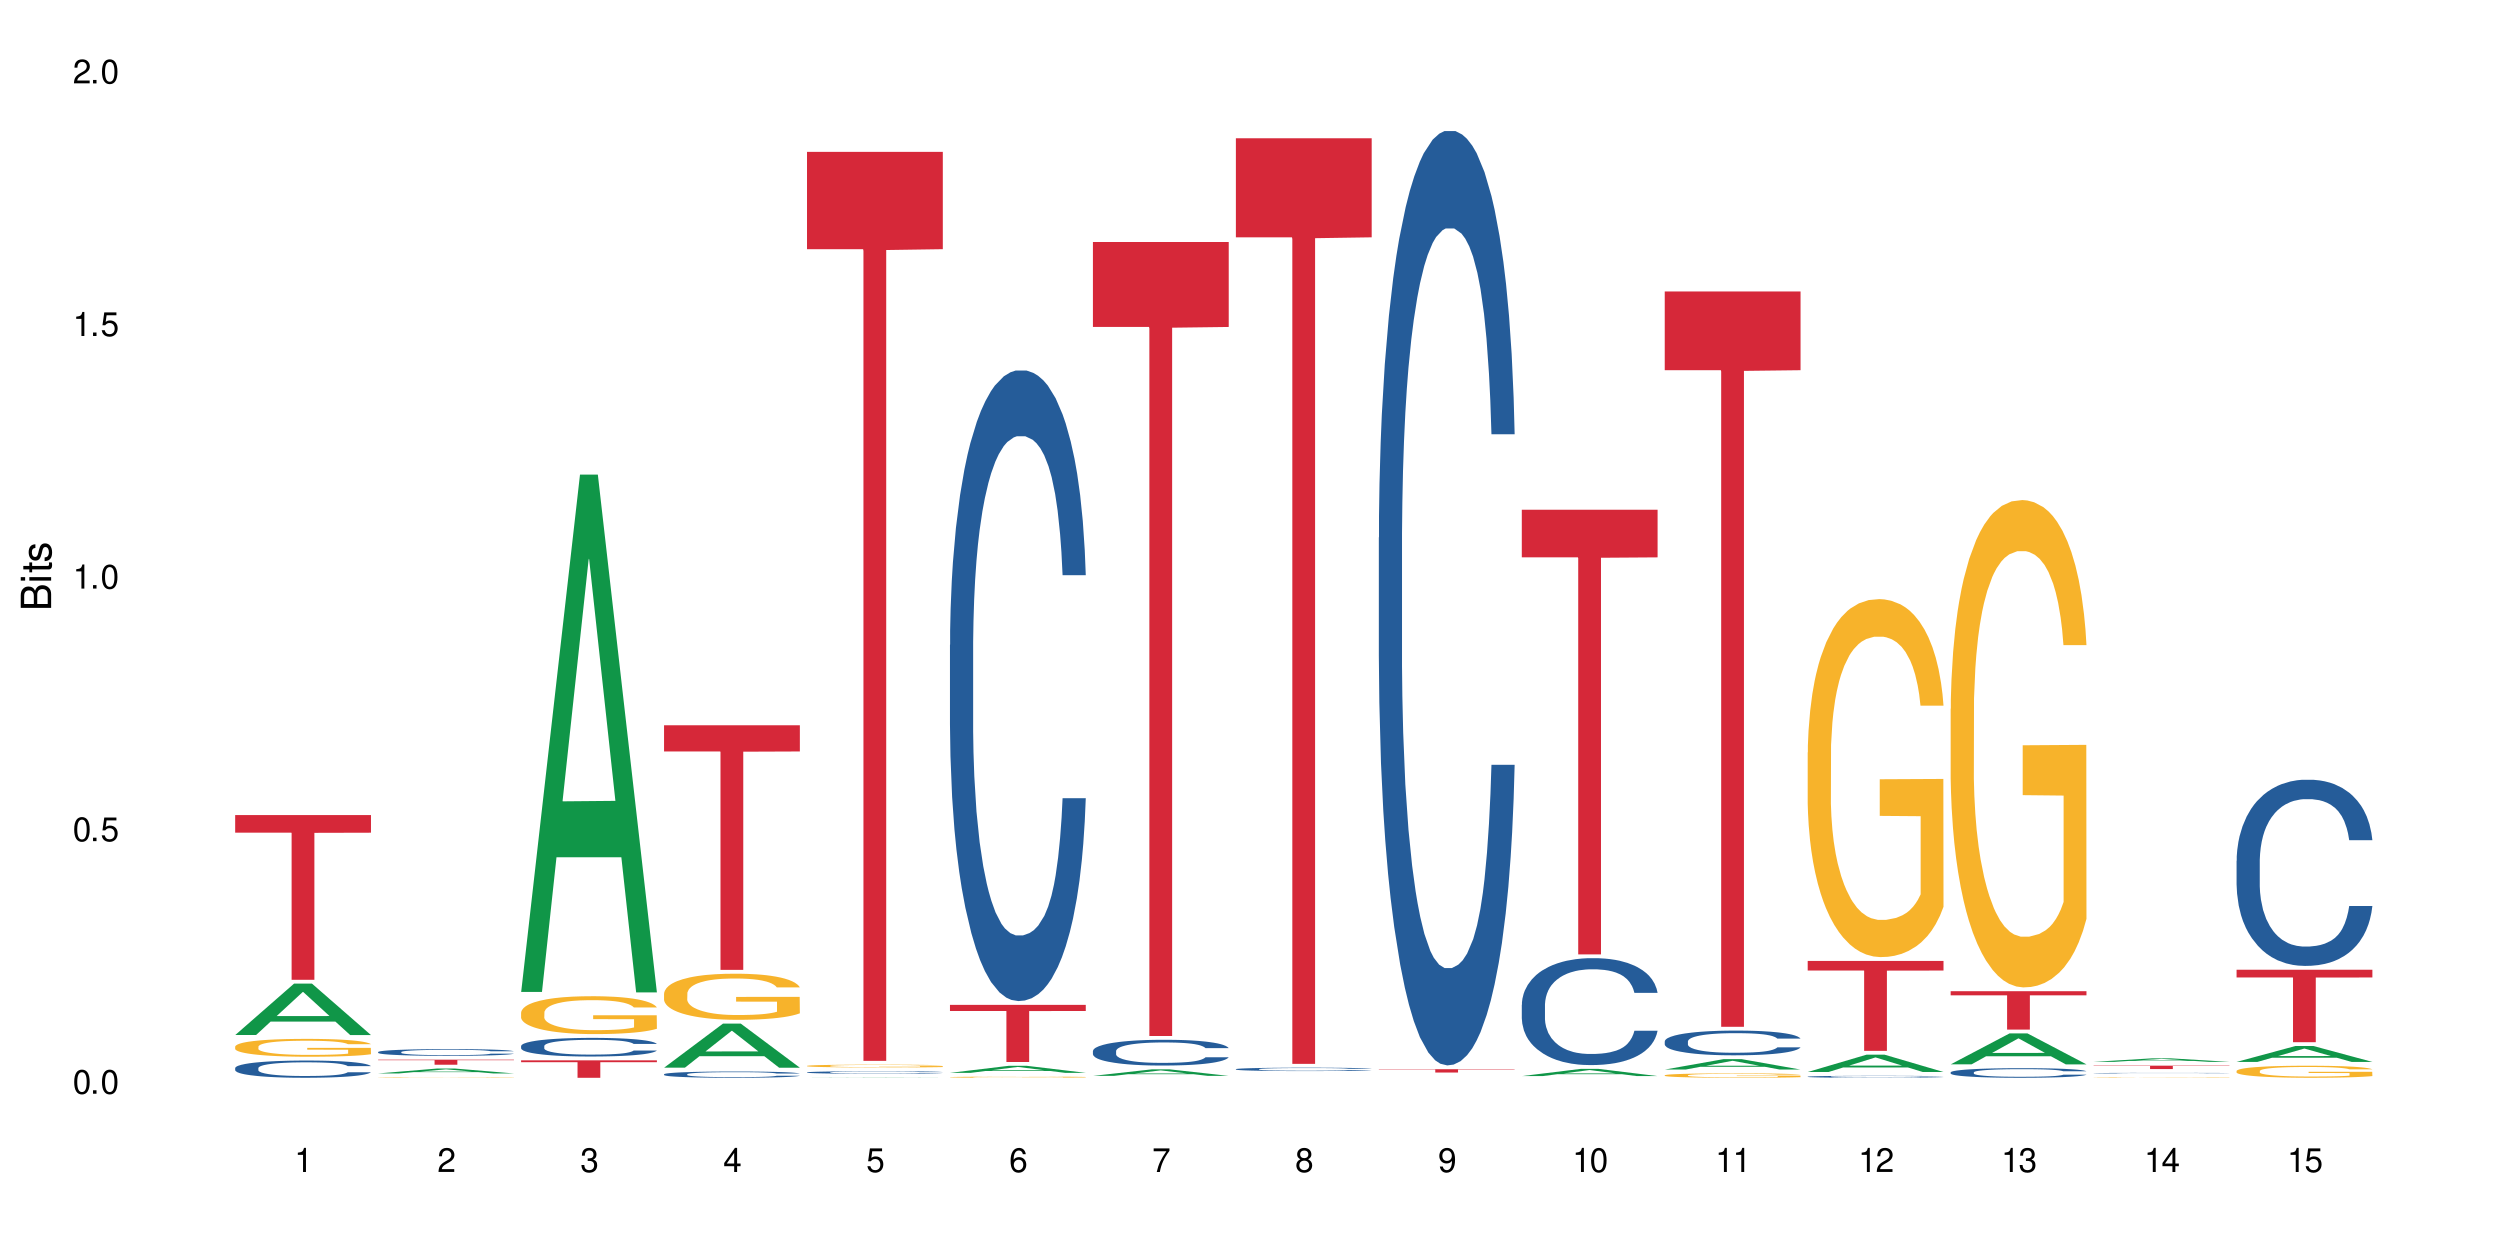 <?xml version="1.0" encoding="UTF-8"?>
<svg xmlns="http://www.w3.org/2000/svg" xmlns:xlink="http://www.w3.org/1999/xlink" width="720" height="360" viewBox="0 0 720 360">
<defs>
<g>
<g id="glyph-0-0">
</g>
<g id="glyph-0-1">
<path d="M 2.641 -6.938 C 2 -6.938 1.422 -6.656 1.078 -6.172 C 0.641 -5.562 0.406 -4.641 0.406 -3.359 C 0.406 -1.016 1.188 0.219 2.641 0.219 C 4.078 0.219 4.859 -1.016 4.859 -3.297 C 4.859 -4.641 4.656 -5.547 4.203 -6.172 C 3.844 -6.656 3.281 -6.938 2.641 -6.938 Z M 2.641 -6.188 C 3.547 -6.188 4 -5.25 4 -3.375 C 4 -1.406 3.562 -0.484 2.625 -0.484 C 1.734 -0.484 1.281 -1.438 1.281 -3.344 C 1.281 -5.25 1.734 -6.188 2.641 -6.188 Z M 2.641 -6.188 "/>
</g>
<g id="glyph-0-2">
<path d="M 1.828 -1 L 0.828 -1 L 0.828 0 L 1.828 0 Z M 1.828 -1 "/>
</g>
<g id="glyph-0-3">
<path d="M 4.562 -6.797 L 1.062 -6.797 L 0.547 -3.094 L 1.328 -3.094 C 1.719 -3.562 2.047 -3.734 2.578 -3.734 C 3.484 -3.734 4.062 -3.109 4.062 -2.094 C 4.062 -1.125 3.484 -0.531 2.578 -0.531 C 1.828 -0.531 1.375 -0.906 1.188 -1.672 L 0.328 -1.672 C 0.453 -1.109 0.547 -0.844 0.75 -0.594 C 1.125 -0.078 1.828 0.219 2.594 0.219 C 3.969 0.219 4.922 -0.781 4.922 -2.219 C 4.922 -3.562 4.031 -4.484 2.719 -4.484 C 2.25 -4.484 1.859 -4.359 1.469 -4.062 L 1.734 -5.969 L 4.562 -5.969 Z M 4.562 -6.797 "/>
</g>
<g id="glyph-0-4">
<path d="M 2.484 -4.938 L 2.484 0 L 3.328 0 L 3.328 -6.938 L 2.766 -6.938 C 2.469 -5.875 2.281 -5.734 0.984 -5.562 L 0.984 -4.938 Z M 2.484 -4.938 "/>
</g>
<g id="glyph-0-5">
<path d="M 4.859 -0.828 L 1.281 -0.828 C 1.359 -1.406 1.672 -1.781 2.5 -2.281 L 3.469 -2.828 C 4.406 -3.344 4.906 -4.062 4.906 -4.906 C 4.906 -5.484 4.672 -6.031 4.266 -6.406 C 3.859 -6.766 3.375 -6.938 2.719 -6.938 C 1.859 -6.938 1.219 -6.625 0.844 -6.031 C 0.609 -5.672 0.5 -5.234 0.484 -4.531 L 1.328 -4.531 C 1.359 -5.016 1.406 -5.281 1.531 -5.516 C 1.75 -5.938 2.188 -6.203 2.703 -6.203 C 3.469 -6.203 4.031 -5.641 4.031 -4.891 C 4.031 -4.344 3.719 -3.859 3.125 -3.516 L 2.234 -3 C 0.812 -2.172 0.406 -1.531 0.328 -0.016 L 4.859 -0.016 Z M 4.859 -0.828 "/>
</g>
<g id="glyph-0-6">
<path d="M 2.125 -3.188 L 2.578 -3.188 C 3.5 -3.188 3.984 -2.766 3.984 -1.922 C 3.984 -1.062 3.469 -0.531 2.594 -0.531 C 1.656 -0.531 1.203 -1 1.156 -2.016 L 0.312 -2.016 C 0.344 -1.453 0.438 -1.094 0.609 -0.781 C 0.953 -0.109 1.625 0.219 2.547 0.219 C 3.953 0.219 4.859 -0.625 4.859 -1.938 C 4.859 -2.828 4.516 -3.297 3.703 -3.594 C 4.344 -3.844 4.656 -4.328 4.656 -5.031 C 4.656 -6.219 3.875 -6.938 2.578 -6.938 C 1.203 -6.938 0.484 -6.172 0.453 -4.703 L 1.297 -4.703 C 1.312 -5.125 1.344 -5.359 1.453 -5.578 C 1.641 -5.969 2.062 -6.203 2.594 -6.203 C 3.344 -6.203 3.797 -5.75 3.797 -5 C 3.797 -4.516 3.609 -4.219 3.25 -4.047 C 3.016 -3.953 2.703 -3.922 2.125 -3.906 Z M 2.125 -3.188 "/>
</g>
<g id="glyph-0-7">
<path d="M 3.141 -1.672 L 3.141 0 L 3.984 0 L 3.984 -1.672 L 4.984 -1.672 L 4.984 -2.438 L 3.984 -2.438 L 3.984 -6.938 L 3.359 -6.938 L 0.266 -2.578 L 0.266 -1.672 Z M 3.141 -2.438 L 1 -2.438 L 3.141 -5.5 Z M 3.141 -2.438 "/>
</g>
<g id="glyph-0-8">
<path d="M 4.781 -5.125 C 4.609 -6.266 3.891 -6.938 2.844 -6.938 C 2.094 -6.938 1.422 -6.578 1.031 -5.953 C 0.594 -5.266 0.406 -4.422 0.406 -3.172 C 0.406 -2 0.578 -1.25 0.984 -0.641 C 1.359 -0.078 1.953 0.219 2.703 0.219 C 3.984 0.219 4.922 -0.75 4.922 -2.094 C 4.922 -3.375 4.062 -4.281 2.844 -4.281 C 2.172 -4.281 1.641 -4.031 1.281 -3.516 C 1.281 -5.234 1.828 -6.188 2.797 -6.188 C 3.391 -6.188 3.797 -5.797 3.938 -5.125 Z M 2.734 -3.531 C 3.547 -3.531 4.062 -2.953 4.062 -2.031 C 4.062 -1.156 3.484 -0.531 2.703 -0.531 C 1.922 -0.531 1.328 -1.188 1.328 -2.078 C 1.328 -2.938 1.906 -3.531 2.734 -3.531 Z M 2.734 -3.531 "/>
</g>
<g id="glyph-0-9">
<path d="M 4.984 -6.797 L 0.438 -6.797 L 0.438 -5.969 L 4.109 -5.969 C 2.5 -3.656 1.828 -2.234 1.328 0 L 2.219 0 C 2.594 -2.172 3.453 -4.047 4.984 -6.094 Z M 4.984 -6.797 "/>
</g>
<g id="glyph-0-10">
<path d="M 3.75 -3.656 C 4.469 -4.094 4.688 -4.438 4.688 -5.078 C 4.688 -6.172 3.844 -6.938 2.641 -6.938 C 1.438 -6.938 0.594 -6.172 0.594 -5.094 C 0.594 -4.438 0.812 -4.094 1.516 -3.656 C 0.734 -3.266 0.359 -2.703 0.359 -1.922 C 0.359 -0.656 1.281 0.219 2.641 0.219 C 3.984 0.219 4.922 -0.656 4.922 -1.922 C 4.922 -2.703 4.531 -3.266 3.75 -3.656 Z M 2.641 -6.188 C 3.359 -6.188 3.812 -5.75 3.812 -5.062 C 3.812 -4.406 3.344 -3.984 2.641 -3.984 C 1.922 -3.984 1.453 -4.406 1.453 -5.078 C 1.453 -5.75 1.922 -6.188 2.641 -6.188 Z M 2.641 -3.266 C 3.484 -3.266 4.062 -2.719 4.062 -1.906 C 4.062 -1.078 3.484 -0.531 2.625 -0.531 C 1.797 -0.531 1.219 -1.094 1.219 -1.906 C 1.219 -2.719 1.781 -3.266 2.641 -3.266 Z M 2.641 -3.266 "/>
</g>
<g id="glyph-0-11">
<path d="M 0.516 -1.578 C 0.672 -0.453 1.406 0.219 2.438 0.219 C 3.188 0.219 3.859 -0.141 4.266 -0.766 C 4.688 -1.453 4.891 -2.297 4.891 -3.547 C 4.891 -4.719 4.703 -5.453 4.312 -6.078 C 3.938 -6.641 3.344 -6.938 2.594 -6.938 C 1.297 -6.938 0.359 -5.969 0.359 -4.625 C 0.359 -3.344 1.234 -2.453 2.453 -2.453 C 3.094 -2.453 3.578 -2.672 4.016 -3.203 C 4 -1.484 3.469 -0.531 2.5 -0.531 C 1.906 -0.531 1.484 -0.906 1.359 -1.578 Z M 2.578 -6.203 C 3.375 -6.203 3.969 -5.531 3.969 -4.641 C 3.969 -3.797 3.391 -3.188 2.547 -3.188 C 1.734 -3.188 1.234 -3.766 1.234 -4.688 C 1.234 -5.562 1.797 -6.203 2.578 -6.203 Z M 2.578 -6.203 "/>
</g>
<g id="glyph-1-0">
</g>
<g id="glyph-1-1">
<path d="M 0 -0.953 L 0 -4.891 C 0 -5.719 -0.234 -6.344 -0.734 -6.797 C -1.188 -7.234 -1.812 -7.469 -2.5 -7.469 C -3.547 -7.469 -4.188 -7 -4.625 -5.875 C -4.984 -6.688 -5.625 -7.094 -6.531 -7.094 C -7.172 -7.094 -7.734 -6.859 -8.141 -6.391 C -8.562 -5.922 -8.75 -5.344 -8.75 -4.5 L -8.75 -0.953 Z M -4.984 -2.062 L -7.766 -2.062 L -7.766 -4.219 C -7.766 -4.844 -7.688 -5.203 -7.453 -5.5 C -7.219 -5.812 -6.859 -5.969 -6.375 -5.969 C -5.891 -5.969 -5.531 -5.812 -5.297 -5.5 C -5.062 -5.203 -4.984 -4.844 -4.984 -4.219 Z M -0.984 -2.062 L -4 -2.062 L -4 -4.781 C -4 -5.766 -3.438 -6.359 -2.484 -6.359 C -1.547 -6.359 -0.984 -5.766 -0.984 -4.781 Z M -0.984 -2.062 "/>
</g>
<g id="glyph-1-2">
<path d="M -6.281 -1.797 L -6.281 -0.797 L 0 -0.797 L 0 -1.797 Z M -8.75 -1.797 L -8.75 -0.797 L -7.484 -0.797 L -7.484 -1.797 Z M -8.75 -1.797 "/>
</g>
<g id="glyph-1-3">
<path d="M -6.281 -3.047 L -6.281 -2.016 L -8.016 -2.016 L -8.016 -1.016 L -6.281 -1.016 L -6.281 -0.172 L -5.469 -0.172 L -5.469 -1.016 L -0.719 -1.016 C -0.078 -1.016 0.281 -1.453 0.281 -2.234 C 0.281 -2.5 0.25 -2.719 0.188 -3.047 L -0.641 -3.047 C -0.609 -2.906 -0.594 -2.766 -0.594 -2.562 C -0.594 -2.141 -0.719 -2.016 -1.156 -2.016 L -5.469 -2.016 L -5.469 -3.047 Z M -6.281 -3.047 "/>
</g>
<g id="glyph-1-4">
<path d="M -4.531 -5.25 C -5.766 -5.25 -6.469 -4.422 -6.469 -2.969 C -6.469 -1.516 -5.719 -0.562 -4.547 -0.562 C -3.562 -0.562 -3.094 -1.062 -2.734 -2.562 L -2.516 -3.484 C -2.344 -4.188 -2.094 -4.469 -1.641 -4.469 C -1.047 -4.469 -0.641 -3.875 -0.641 -3 C -0.641 -2.453 -0.797 -2 -1.062 -1.75 C -1.25 -1.594 -1.422 -1.531 -1.875 -1.469 L -1.875 -0.406 C -0.422 -0.453 0.281 -1.266 0.281 -2.922 C 0.281 -4.5 -0.5 -5.516 -1.719 -5.516 C -2.656 -5.516 -3.172 -4.984 -3.469 -3.734 L -3.703 -2.766 C -3.891 -1.953 -4.156 -1.609 -4.594 -1.609 C -5.188 -1.609 -5.547 -2.125 -5.547 -2.938 C -5.547 -3.75 -5.203 -4.172 -4.531 -4.203 Z M -4.531 -5.25 "/>
</g>
</g>
</defs>
<rect x="-72" y="-36" width="864" height="432" fill="rgb(100%, 100%, 100%)" fill-opacity="1"/>
<path fill-rule="nonzero" fill="rgb(6.275%, 58.824%, 28.235%)" fill-opacity="1" d="M 67.73 298.086 L 67.773 298.074 L 84.695 283.273 L 89.836 283.273 L 106.844 298.102 L 100.867 298.102 L 96.605 294.23 L 77.926 294.23 L 73.75 298.086 L 67.73 298.086 L 79.723 292.629 L 94.895 292.617 L 87.328 285.695 L 87.246 285.684 L 87.16 285.723 L 79.684 292.617 L 79.723 292.629 Z M 67.73 298.086 "/>
<path fill-rule="nonzero" fill="rgb(14.51%, 36.078%, 60%)" fill-opacity="1" d="M 67.73 307.598 L 67.777 307.594 L 67.777 307.484 L 67.922 307.312 L 68.254 307.094 L 68.59 306.945 L 69.449 306.676 L 70.641 306.418 L 71.879 306.219 L 72.785 306.102 L 73.598 306.012 L 75.457 305.844 L 76.652 305.758 L 77.938 305.68 L 79.512 305.602 L 80.656 305.559 L 83.234 305.484 L 85.141 305.453 L 86.621 305.438 L 89.816 305.438 L 91.723 305.457 L 93.105 305.48 L 94.633 305.516 L 95.922 305.559 L 98.164 305.656 L 100.168 305.785 L 101.074 305.855 L 102.504 305.996 L 103.602 306.133 L 104.363 306.25 L 105.223 306.418 L 105.984 306.621 L 106.559 306.855 L 106.844 307.051 L 100.168 307.051 L 99.832 306.867 L 99.449 306.727 L 98.734 306.543 L 98.02 306.41 L 97.02 306.277 L 96.113 306.191 L 94.871 306.105 L 93.773 306.051 L 92.629 306.012 L 91.531 305.984 L 89.434 305.957 L 87 305.957 L 86.094 305.965 L 84.234 306 L 83.234 306.035 L 81.801 306.098 L 80.801 306.156 L 79.609 306.246 L 78.797 306.324 L 77.797 306.441 L 77.078 306.547 L 76.27 306.695 L 75.793 306.809 L 75.363 306.938 L 74.98 307.086 L 74.695 307.246 L 74.504 307.414 L 74.41 307.574 L 74.41 308.277 L 74.504 308.441 L 74.742 308.633 L 75.363 308.91 L 76.27 309.148 L 77.32 309.34 L 78.32 309.477 L 78.891 309.539 L 79.656 309.613 L 80.848 309.703 L 82.566 309.793 L 83.566 309.828 L 85.094 309.867 L 86.668 309.883 L 88.766 309.883 L 90.625 309.867 L 91.867 309.844 L 93.156 309.809 L 94.918 309.73 L 96.016 309.656 L 96.969 309.57 L 97.688 309.484 L 98.164 309.414 L 98.879 309.273 L 99.449 309.117 L 99.879 308.957 L 100.168 308.805 L 106.844 308.805 L 106.559 308.984 L 106.129 309.164 L 105.699 309.293 L 105.031 309.453 L 104.27 309.594 L 103.172 309.754 L 102.266 309.855 L 101.074 309.969 L 99.977 310.055 L 98.781 310.133 L 97.02 310.223 L 95.875 310.27 L 94.633 310.312 L 93.156 310.348 L 91.293 310.379 L 89.289 310.398 L 87.43 310.402 L 85.426 310.391 L 83.949 310.375 L 81.992 310.332 L 79.559 310.25 L 77.797 310.164 L 76.414 310.078 L 75.219 309.988 L 73.883 309.867 L 72.168 309.668 L 71.117 309.512 L 70.402 309.387 L 69.59 309.207 L 69.02 309.051 L 68.352 308.797 L 67.875 308.473 L 67.73 308.223 Z M 67.73 307.598 "/>
<path fill-rule="nonzero" fill="rgb(96.863%, 70.196%, 16.863%)" fill-opacity="1" d="M 67.73 301.402 L 67.777 301.395 L 67.777 301.301 L 67.969 301.09 L 68.445 300.801 L 69.066 300.559 L 69.734 300.371 L 70.164 300.273 L 70.879 300.133 L 71.5 300.027 L 73.074 299.816 L 75.078 299.617 L 76.172 299.535 L 77.414 299.453 L 79.18 299.363 L 79.988 299.332 L 82.469 299.258 L 85.285 299.211 L 88.383 299.195 L 89.816 299.199 L 91.77 299.219 L 94.441 299.27 L 95.969 299.316 L 97.16 299.363 L 98.402 299.426 L 99.926 299.52 L 101.359 299.633 L 102.504 299.746 L 103.648 299.887 L 104.602 300.039 L 105.414 300.203 L 106.129 300.398 L 106.559 300.562 L 106.844 300.727 L 100.215 300.727 L 99.832 300.562 L 99.402 300.438 L 98.688 300.281 L 97.973 300.168 L 97.258 300.078 L 95.922 299.957 L 94.777 299.883 L 93.344 299.816 L 91.961 299.773 L 90.387 299.746 L 89.434 299.734 L 86.906 299.734 L 84.617 299.77 L 83.281 299.809 L 82.328 299.844 L 80.992 299.914 L 80.18 299.973 L 79.703 300.008 L 78.273 300.156 L 77.32 300.285 L 76.793 300.375 L 76.125 300.516 L 75.648 300.645 L 75.125 300.832 L 74.84 300.973 L 74.457 301.293 L 74.41 302.141 L 74.551 302.316 L 74.84 302.512 L 75.219 302.68 L 75.793 302.859 L 76.363 302.996 L 77.367 303.18 L 78.227 303.301 L 78.891 303.379 L 80.18 303.508 L 80.703 303.551 L 81.945 303.633 L 83.234 303.699 L 84.809 303.758 L 86 303.785 L 87.906 303.809 L 90.34 303.809 L 93.203 303.781 L 95.016 303.742 L 96.254 303.703 L 97.066 303.672 L 98.066 303.621 L 98.781 303.574 L 99.449 303.52 L 100.262 303.441 L 100.262 302.316 L 88.48 302.312 L 88.48 301.785 L 106.797 301.781 L 106.844 303.621 L 105.844 303.746 L 104.602 303.871 L 103.41 303.965 L 102.168 304.043 L 100.406 304.133 L 98.973 304.188 L 96.781 304.254 L 94.777 304.297 L 92.676 304.324 L 90.816 304.34 L 88.621 304.344 L 86.668 304.336 L 84.57 304.305 L 82.898 304.27 L 81.371 304.223 L 79.848 304.16 L 77.938 304.062 L 76.699 303.98 L 75.41 303.883 L 74.121 303.766 L 72.977 303.641 L 72.215 303.539 L 71.453 303.426 L 70.641 303.285 L 69.879 303.125 L 69.305 302.98 L 68.781 302.816 L 68.398 302.66 L 68.016 302.449 L 67.828 302.281 L 67.73 302.133 Z M 67.73 301.402 "/>
<path fill-rule="nonzero" fill="rgb(83.922%, 15.686%, 22.353%)" fill-opacity="1" d="M 67.73 234.738 L 106.844 234.738 L 106.844 239.816 L 90.543 239.859 L 90.543 282.18 L 83.984 282.18 L 83.984 239.902 L 83.891 239.816 L 67.73 239.816 Z M 67.73 234.738 "/>
<path fill-rule="nonzero" fill="rgb(6.275%, 58.824%, 28.235%)" fill-opacity="1" d="M 108.902 309.152 L 108.945 309.148 L 125.867 307.738 L 131.008 307.738 L 148.016 309.152 L 142.039 309.152 L 137.777 308.781 L 119.098 308.781 L 114.922 309.152 L 108.902 309.152 L 120.895 308.629 L 136.062 308.629 L 128.5 307.969 L 128.418 307.969 L 128.332 307.973 L 120.855 308.629 L 120.895 308.629 Z M 108.902 309.152 "/>
<path fill-rule="nonzero" fill="rgb(14.51%, 36.078%, 60%)" fill-opacity="1" d="M 108.902 302.984 L 108.949 302.984 L 108.949 302.941 L 109.094 302.875 L 109.426 302.789 L 109.762 302.73 L 110.621 302.625 L 111.812 302.523 L 113.051 302.445 L 113.957 302.402 L 114.77 302.367 L 116.629 302.301 L 117.82 302.266 L 119.109 302.234 L 120.684 302.207 L 121.828 302.188 L 124.406 302.16 L 126.312 302.148 L 127.793 302.141 L 130.988 302.141 L 132.895 302.148 L 134.277 302.156 L 135.805 302.172 L 137.094 302.188 L 139.336 302.227 L 141.336 302.277 L 142.242 302.305 L 143.676 302.359 L 144.773 302.414 L 145.535 302.461 L 146.395 302.523 L 147.156 302.605 L 147.73 302.695 L 148.016 302.77 L 141.336 302.77 L 141.004 302.699 L 140.621 302.645 L 139.906 302.574 L 139.191 302.52 L 138.191 302.469 L 137.285 302.438 L 136.043 302.402 L 134.945 302.383 L 133.801 302.367 L 132.703 302.355 L 130.605 302.344 L 128.172 302.344 L 127.266 302.348 L 125.406 302.363 L 124.406 302.375 L 122.973 302.398 L 121.973 302.422 L 120.781 302.457 L 119.969 302.488 L 118.969 302.535 L 118.25 302.574 L 117.441 302.633 L 116.965 302.676 L 116.535 302.727 L 116.152 302.785 L 115.867 302.848 L 115.676 302.914 L 115.582 302.977 L 115.582 303.25 L 115.676 303.316 L 115.914 303.391 L 116.535 303.496 L 117.441 303.59 L 118.488 303.668 L 119.492 303.719 L 120.062 303.742 L 120.828 303.773 L 122.02 303.809 L 123.738 303.844 L 124.738 303.859 L 126.266 303.871 L 127.84 303.879 L 129.938 303.879 L 131.797 303.871 L 133.039 303.863 L 134.324 303.848 L 136.09 303.82 L 137.188 303.789 L 138.141 303.758 L 138.859 303.723 L 139.336 303.695 L 140.051 303.641 L 140.621 303.578 L 141.051 303.516 L 141.336 303.457 L 148.016 303.457 L 147.73 303.527 L 147.301 303.598 L 146.871 303.648 L 146.203 303.711 L 145.441 303.766 L 144.344 303.828 L 143.438 303.867 L 142.242 303.914 L 141.148 303.945 L 139.953 303.977 L 138.191 304.012 L 137.043 304.031 L 135.805 304.047 L 134.324 304.059 L 132.465 304.07 L 130.461 304.078 L 128.602 304.082 L 126.598 304.078 L 125.121 304.07 L 123.164 304.055 L 120.73 304.023 L 118.969 303.988 L 117.582 303.953 L 116.391 303.918 L 115.055 303.871 L 113.34 303.793 L 112.289 303.734 L 111.574 303.684 L 110.762 303.613 L 110.191 303.551 L 109.523 303.453 L 109.047 303.328 L 108.902 303.23 Z M 108.902 302.984 "/>
<path fill-rule="nonzero" fill="rgb(96.863%, 70.196%, 16.863%)" fill-opacity="1" d="M 108.902 310.312 L 108.949 310.312 L 108.949 310.309 L 109.141 310.305 L 109.617 310.297 L 110.238 310.289 L 110.906 310.281 L 111.336 310.281 L 112.051 310.273 L 112.672 310.273 L 114.246 310.266 L 116.25 310.262 L 117.344 310.258 L 118.586 310.254 L 120.352 310.254 L 121.16 310.25 L 123.641 310.25 L 126.457 310.246 L 132.941 310.246 L 135.613 310.25 L 137.141 310.25 L 138.332 310.254 L 139.574 310.254 L 141.098 310.258 L 142.531 310.262 L 143.676 310.262 L 144.82 310.27 L 145.773 310.273 L 146.586 310.277 L 147.301 310.281 L 147.73 310.289 L 148.016 310.293 L 141.387 310.293 L 141.004 310.289 L 140.574 310.285 L 138.43 310.273 L 137.094 310.27 L 135.949 310.27 L 134.516 310.266 L 133.133 310.266 L 131.559 310.262 L 128.078 310.262 L 125.789 310.266 L 123.5 310.266 L 122.164 310.27 L 121.352 310.27 L 120.875 310.273 L 119.445 310.277 L 118.488 310.281 L 117.965 310.281 L 117.297 310.285 L 116.82 310.289 L 116.297 310.297 L 116.008 310.301 L 115.629 310.309 L 115.582 310.336 L 115.723 310.34 L 116.008 310.348 L 116.391 310.352 L 116.965 310.355 L 117.535 310.359 L 118.539 310.367 L 119.395 310.371 L 120.062 310.371 L 121.352 310.375 L 121.875 310.379 L 123.117 310.379 L 124.406 310.383 L 127.172 310.383 L 129.078 310.387 L 131.512 310.387 L 134.375 310.383 L 138.238 310.383 L 139.238 310.379 L 139.953 310.379 L 140.621 310.375 L 141.434 310.375 L 141.434 310.34 L 129.652 310.34 L 129.652 310.324 L 147.969 310.324 L 148.016 310.379 L 147.016 310.383 L 145.773 310.387 L 144.582 310.391 L 143.34 310.391 L 141.578 310.395 L 140.145 310.398 L 135.949 310.398 L 133.848 310.402 L 127.84 310.402 L 125.742 310.398 L 122.543 310.398 L 121.02 310.395 L 119.109 310.395 L 117.871 310.391 L 115.293 310.383 L 114.148 310.379 L 113.387 310.379 L 112.625 310.375 L 111.812 310.371 L 111.051 310.363 L 110.477 310.359 L 109.953 310.355 L 109.57 310.352 L 108.996 310.34 L 108.902 310.336 Z M 108.902 310.312 "/>
<path fill-rule="nonzero" fill="rgb(83.922%, 15.686%, 22.353%)" fill-opacity="1" d="M 108.902 305.176 L 148.016 305.176 L 148.016 305.332 L 131.715 305.336 L 131.715 306.641 L 125.156 306.641 L 125.156 305.336 L 125.062 305.332 L 108.902 305.332 Z M 108.902 305.176 "/>
<path fill-rule="nonzero" fill="rgb(6.275%, 58.824%, 28.235%)" fill-opacity="1" d="M 150.074 285.676 L 150.117 285.535 L 167.039 136.691 L 172.18 136.691 L 189.188 285.816 L 183.211 285.816 L 178.949 246.891 L 160.27 246.891 L 156.09 285.676 L 150.074 285.676 L 162.066 230.785 L 177.234 230.648 L 169.672 161.055 L 169.59 160.918 L 169.504 161.336 L 162.027 230.648 L 162.066 230.785 Z M 150.074 285.676 "/>
<path fill-rule="nonzero" fill="rgb(14.51%, 36.078%, 60%)" fill-opacity="1" d="M 150.074 301.25 L 150.121 301.242 L 150.121 301.125 L 150.266 300.938 L 150.598 300.703 L 150.934 300.543 L 151.793 300.254 L 152.984 299.973 L 154.223 299.758 L 155.129 299.629 L 155.941 299.531 L 157.801 299.352 L 158.992 299.258 L 160.281 299.176 L 161.855 299.09 L 163 299.043 L 165.578 298.965 L 167.484 298.93 L 168.965 298.914 L 172.16 298.914 L 174.066 298.934 L 175.449 298.961 L 176.977 299 L 178.266 299.043 L 180.508 299.148 L 182.508 299.289 L 183.414 299.367 L 184.848 299.52 L 185.945 299.664 L 186.707 299.793 L 187.566 299.973 L 188.328 300.195 L 188.902 300.445 L 189.188 300.656 L 182.508 300.656 L 182.176 300.461 L 181.793 300.309 L 181.078 300.105 L 180.363 299.965 L 179.359 299.82 L 178.453 299.73 L 177.215 299.637 L 176.117 299.578 L 174.973 299.531 L 173.875 299.504 L 171.777 299.473 L 169.344 299.473 L 168.438 299.484 L 166.578 299.523 L 165.578 299.559 L 164.145 299.625 L 163.145 299.691 L 161.953 299.789 L 161.141 299.871 L 160.137 300 L 159.422 300.109 L 158.613 300.273 L 158.137 300.395 L 157.707 300.531 L 157.324 300.695 L 157.039 300.867 L 156.848 301.047 L 156.754 301.223 L 156.754 301.984 L 156.848 302.16 L 157.086 302.367 L 157.707 302.664 L 158.613 302.926 L 159.66 303.129 L 160.664 303.277 L 161.234 303.348 L 162 303.426 L 163.191 303.523 L 164.91 303.621 L 165.91 303.66 L 167.438 303.699 L 169.012 303.719 L 171.109 303.719 L 172.969 303.699 L 174.211 303.676 L 175.496 303.637 L 177.262 303.551 L 178.359 303.473 L 179.312 303.379 L 180.027 303.289 L 180.508 303.207 L 181.223 303.059 L 181.793 302.891 L 182.223 302.719 L 182.508 302.551 L 189.188 302.551 L 188.902 302.75 L 188.473 302.938 L 188.043 303.082 L 187.375 303.254 L 186.613 303.406 L 185.516 303.578 L 184.609 303.688 L 183.414 303.812 L 182.32 303.906 L 181.125 303.988 L 179.359 304.086 L 178.215 304.137 L 176.977 304.18 L 175.496 304.219 L 173.637 304.254 L 171.633 304.273 L 169.773 304.277 L 167.77 304.27 L 166.293 304.25 L 164.336 304.203 L 161.902 304.117 L 160.137 304.023 L 158.754 303.93 L 157.562 303.832 L 156.227 303.699 L 154.512 303.484 L 153.461 303.316 L 152.746 303.18 L 151.934 302.988 L 151.363 302.816 L 150.695 302.543 L 150.219 302.195 L 150.074 301.926 Z M 150.074 301.25 "/>
<path fill-rule="nonzero" fill="rgb(96.863%, 70.196%, 16.863%)" fill-opacity="1" d="M 150.074 291.582 L 150.121 291.574 L 150.121 291.375 L 150.312 290.926 L 150.789 290.309 L 151.41 289.801 L 152.078 289.402 L 152.508 289.191 L 153.223 288.895 L 153.844 288.672 L 155.418 288.227 L 157.418 287.805 L 158.516 287.629 L 159.758 287.457 L 161.523 287.27 L 162.332 287.199 L 164.812 287.039 L 167.629 286.941 L 170.727 286.91 L 172.16 286.918 L 174.113 286.961 L 176.785 287.07 L 178.312 287.168 L 179.504 287.27 L 180.746 287.398 L 182.27 287.598 L 183.703 287.836 L 184.848 288.074 L 185.992 288.375 L 186.945 288.691 L 187.758 289.043 L 188.473 289.461 L 188.902 289.809 L 189.188 290.156 L 182.559 290.156 L 182.176 289.809 L 181.746 289.539 L 181.031 289.211 L 180.316 288.973 L 179.602 288.781 L 178.266 288.523 L 177.121 288.363 L 175.688 288.227 L 174.305 288.137 L 172.73 288.074 L 171.777 288.055 L 169.25 288.055 L 166.961 288.125 L 165.625 288.207 L 164.672 288.285 L 163.336 288.434 L 162.523 288.555 L 162.047 288.633 L 160.617 288.941 L 159.66 289.223 L 159.137 289.41 L 158.469 289.711 L 157.992 289.98 L 157.469 290.379 L 157.18 290.676 L 156.801 291.355 L 156.754 293.148 L 156.895 293.527 L 157.18 293.934 L 157.562 294.293 L 158.137 294.672 L 158.707 294.961 L 159.711 295.348 L 160.566 295.609 L 161.234 295.777 L 162.523 296.047 L 163.047 296.137 L 164.289 296.316 L 165.578 296.453 L 167.148 296.574 L 168.344 296.633 L 170.25 296.684 L 172.684 296.684 L 175.547 296.625 L 177.359 296.543 L 178.598 296.465 L 179.41 296.395 L 180.41 296.285 L 181.125 296.188 L 181.793 296.078 L 182.605 295.906 L 182.605 293.527 L 170.824 293.516 L 170.824 292.398 L 189.141 292.391 L 189.188 296.285 L 188.188 296.555 L 186.945 296.812 L 185.754 297.012 L 184.512 297.184 L 182.746 297.371 L 181.316 297.492 L 179.121 297.629 L 177.121 297.719 L 175.02 297.781 L 173.16 297.809 L 170.965 297.82 L 169.012 297.801 L 166.91 297.742 L 165.242 297.66 L 163.715 297.562 L 162.191 297.43 L 160.281 297.223 L 159.043 297.055 L 157.754 296.844 L 156.465 296.594 L 155.32 296.324 L 154.559 296.117 L 153.793 295.879 L 152.984 295.578 L 152.219 295.238 L 151.648 294.93 L 151.125 294.582 L 150.742 294.254 L 150.359 293.805 L 150.168 293.445 L 150.074 293.137 Z M 150.074 291.582 "/>
<path fill-rule="nonzero" fill="rgb(83.922%, 15.686%, 22.353%)" fill-opacity="1" d="M 150.074 305.371 L 189.188 305.371 L 189.188 305.91 L 172.887 305.914 L 172.887 310.402 L 166.328 310.402 L 166.328 305.922 L 166.234 305.91 L 150.074 305.91 Z M 150.074 305.371 "/>
<path fill-rule="nonzero" fill="rgb(6.275%, 58.824%, 28.235%)" fill-opacity="1" d="M 191.246 307.488 L 191.289 307.477 L 208.211 294.805 L 213.352 294.805 L 230.359 307.5 L 224.383 307.5 L 220.121 304.188 L 201.441 304.188 L 197.262 307.488 L 191.246 307.488 L 203.238 302.816 L 218.406 302.805 L 210.844 296.879 L 210.762 296.867 L 210.676 296.902 L 203.195 302.805 L 203.238 302.816 Z M 191.246 307.488 "/>
<path fill-rule="nonzero" fill="rgb(14.51%, 36.078%, 60%)" fill-opacity="1" d="M 191.246 309.383 L 191.293 309.379 L 191.293 309.34 L 191.438 309.277 L 191.77 309.199 L 192.105 309.145 L 192.965 309.047 L 194.156 308.953 L 195.395 308.879 L 196.301 308.836 L 197.113 308.805 L 198.973 308.742 L 200.164 308.711 L 201.453 308.684 L 203.027 308.656 L 204.172 308.637 L 206.746 308.613 L 208.656 308.602 L 210.133 308.594 L 213.332 308.594 L 215.238 308.602 L 216.621 308.609 L 218.148 308.625 L 219.438 308.637 L 221.676 308.676 L 223.68 308.723 L 224.586 308.746 L 226.02 308.797 L 227.117 308.848 L 227.879 308.891 L 228.738 308.953 L 229.5 309.027 L 230.074 309.109 L 230.359 309.18 L 223.68 309.18 L 223.348 309.117 L 222.965 309.062 L 222.25 308.996 L 221.535 308.949 L 220.531 308.902 L 219.625 308.871 L 218.387 308.84 L 217.289 308.82 L 216.145 308.805 L 215.047 308.793 L 212.949 308.785 L 209.609 308.785 L 207.75 308.801 L 206.746 308.812 L 205.316 308.836 L 204.316 308.855 L 203.121 308.891 L 202.312 308.918 L 201.309 308.961 L 200.594 309 L 199.785 309.055 L 199.309 309.094 L 198.879 309.141 L 198.496 309.195 L 198.211 309.254 L 198.02 309.312 L 197.922 309.371 L 197.922 309.629 L 198.02 309.688 L 198.258 309.758 L 198.879 309.859 L 199.785 309.945 L 200.832 310.016 L 201.836 310.066 L 202.406 310.086 L 203.172 310.113 L 204.363 310.148 L 206.082 310.18 L 207.082 310.195 L 208.609 310.207 L 210.184 310.215 L 212.281 310.215 L 214.141 310.207 L 215.383 310.199 L 216.668 310.184 L 218.434 310.156 L 219.531 310.129 L 220.484 310.098 L 221.199 310.066 L 221.676 310.043 L 222.395 309.992 L 222.965 309.934 L 223.395 309.875 L 223.68 309.82 L 230.359 309.82 L 230.074 309.887 L 229.645 309.949 L 229.215 310 L 228.547 310.055 L 227.781 310.109 L 226.688 310.164 L 225.781 310.203 L 224.586 310.246 L 223.488 310.277 L 222.297 310.305 L 220.531 310.336 L 219.387 310.352 L 218.148 310.367 L 216.668 310.383 L 214.809 310.395 L 212.805 310.398 L 210.945 310.402 L 208.941 310.398 L 207.465 310.391 L 205.508 310.375 L 203.074 310.348 L 201.309 310.316 L 199.926 310.285 L 198.734 310.25 L 197.398 310.207 L 195.684 310.133 L 194.633 310.078 L 193.918 310.031 L 193.105 309.969 L 192.535 309.91 L 191.867 309.816 L 191.391 309.699 L 191.246 309.609 Z M 191.246 309.383 "/>
<path fill-rule="nonzero" fill="rgb(96.863%, 70.196%, 16.863%)" fill-opacity="1" d="M 191.246 286.113 L 191.293 286.102 L 191.293 285.859 L 191.484 285.312 L 191.961 284.562 L 192.582 283.941 L 193.25 283.457 L 193.68 283.203 L 194.395 282.84 L 195.016 282.57 L 196.59 282.027 L 198.59 281.516 L 199.688 281.297 L 200.93 281.09 L 202.695 280.859 L 203.504 280.777 L 205.984 280.582 L 208.801 280.461 L 211.898 280.426 L 213.332 280.438 L 215.285 280.484 L 217.957 280.617 L 219.484 280.738 L 220.676 280.859 L 221.918 281.02 L 223.441 281.262 L 224.875 281.551 L 226.02 281.844 L 227.164 282.207 L 228.117 282.594 L 228.93 283.02 L 229.645 283.531 L 230.074 283.953 L 230.359 284.379 L 223.73 284.379 L 223.348 283.953 L 222.918 283.625 L 222.203 283.227 L 221.488 282.934 L 220.77 282.703 L 219.438 282.391 L 218.293 282.195 L 216.859 282.027 L 215.477 281.918 L 213.902 281.844 L 212.949 281.82 L 210.422 281.82 L 208.133 281.902 L 206.797 282 L 205.84 282.098 L 204.508 282.281 L 203.695 282.426 L 203.219 282.523 L 201.789 282.898 L 200.832 283.238 L 200.309 283.469 L 199.641 283.832 L 199.164 284.16 L 198.641 284.645 L 198.352 285.012 L 197.973 285.836 L 197.922 288.02 L 198.066 288.48 L 198.352 288.977 L 198.734 289.414 L 199.309 289.875 L 199.879 290.227 L 200.883 290.699 L 201.738 291.016 L 202.406 291.223 L 203.695 291.551 L 204.219 291.656 L 205.461 291.875 L 206.746 292.047 L 208.32 292.191 L 209.516 292.266 L 211.422 292.324 L 213.855 292.324 L 216.719 292.254 L 218.531 292.156 L 219.77 292.059 L 220.582 291.973 L 221.582 291.84 L 222.297 291.719 L 222.965 291.586 L 223.777 291.379 L 223.777 288.48 L 211.996 288.469 L 211.996 287.109 L 230.312 287.098 L 230.359 291.84 L 229.355 292.168 L 228.117 292.484 L 226.926 292.727 L 225.684 292.934 L 223.918 293.164 L 222.488 293.309 L 220.293 293.477 L 218.293 293.586 L 216.191 293.66 L 214.332 293.695 L 212.137 293.707 L 210.184 293.684 L 208.082 293.613 L 206.414 293.516 L 204.887 293.395 L 203.359 293.234 L 201.453 292.98 L 200.215 292.773 L 198.926 292.52 L 197.637 292.215 L 196.492 291.891 L 195.73 291.633 L 194.965 291.344 L 194.156 290.98 L 193.391 290.566 L 192.82 290.191 L 192.297 289.766 L 191.914 289.367 L 191.531 288.82 L 191.34 288.383 L 191.246 288.008 Z M 191.246 286.113 "/>
<path fill-rule="nonzero" fill="rgb(83.922%, 15.686%, 22.353%)" fill-opacity="1" d="M 191.246 208.883 L 230.359 208.883 L 230.359 216.422 L 214.059 216.488 L 214.059 279.328 L 207.5 279.328 L 207.5 216.555 L 207.402 216.422 L 191.246 216.422 Z M 191.246 208.883 "/>
<path fill-rule="nonzero" fill="rgb(6.275%, 58.824%, 28.235%)" fill-opacity="1" d="M 232.418 310.402 L 232.461 310.402 L 249.383 310.336 L 254.523 310.336 L 271.531 310.402 L 265.555 310.402 L 261.293 310.383 L 242.613 310.383 L 238.434 310.402 L 232.418 310.402 L 244.41 310.379 L 259.578 310.375 L 252.016 310.348 L 251.848 310.348 L 244.367 310.375 L 244.41 310.379 Z M 232.418 310.402 "/>
<path fill-rule="nonzero" fill="rgb(14.51%, 36.078%, 60%)" fill-opacity="1" d="M 232.418 308.836 L 232.465 308.836 L 232.465 308.82 L 232.609 308.793 L 232.941 308.762 L 233.277 308.742 L 234.133 308.703 L 235.328 308.664 L 236.566 308.637 L 237.473 308.621 L 238.285 308.605 L 240.145 308.582 L 241.336 308.57 L 242.625 308.559 L 244.199 308.547 L 245.344 308.543 L 247.918 308.531 L 249.828 308.527 L 251.305 308.523 L 254.504 308.523 L 256.41 308.527 L 257.793 308.531 L 259.32 308.535 L 260.609 308.543 L 262.848 308.555 L 264.852 308.574 L 265.758 308.586 L 267.191 308.605 L 268.285 308.625 L 269.051 308.641 L 269.91 308.664 L 270.672 308.695 L 271.246 308.73 L 271.531 308.758 L 264.852 308.758 L 264.52 308.73 L 264.137 308.711 L 263.422 308.684 L 262.707 308.664 L 261.703 308.645 L 260.797 308.633 L 259.559 308.621 L 258.461 308.613 L 257.316 308.605 L 256.219 308.602 L 254.121 308.598 L 251.688 308.598 L 250.781 308.602 L 248.922 308.605 L 247.918 308.609 L 246.488 308.621 L 245.488 308.629 L 244.293 308.641 L 243.484 308.652 L 242.48 308.668 L 241.766 308.684 L 240.957 308.707 L 240.48 308.723 L 240.051 308.742 L 239.668 308.762 L 239.383 308.785 L 239.191 308.809 L 239.094 308.832 L 239.094 308.934 L 239.191 308.957 L 239.43 308.984 L 240.051 309.023 L 240.957 309.059 L 242.004 309.086 L 243.008 309.105 L 243.578 309.117 L 244.344 309.125 L 245.535 309.141 L 247.25 309.152 L 248.254 309.156 L 249.781 309.164 L 255.312 309.164 L 256.555 309.16 L 257.84 309.156 L 259.605 309.145 L 260.703 309.133 L 261.656 309.121 L 262.371 309.109 L 262.848 309.098 L 263.566 309.078 L 264.137 309.055 L 264.566 309.031 L 264.852 309.012 L 271.531 309.012 L 271.246 309.035 L 270.816 309.062 L 270.387 309.082 L 269.719 309.105 L 268.953 309.125 L 267.859 309.148 L 266.953 309.16 L 265.758 309.18 L 264.66 309.191 L 263.469 309.203 L 261.703 309.215 L 260.559 309.223 L 259.32 309.227 L 257.84 309.234 L 255.98 309.238 L 253.977 309.238 L 252.117 309.242 L 250.113 309.238 L 248.637 309.238 L 246.68 309.23 L 244.246 309.219 L 242.48 309.207 L 241.098 309.195 L 239.906 309.18 L 238.57 309.164 L 236.852 309.133 L 235.805 309.113 L 235.09 309.094 L 234.277 309.066 L 233.707 309.047 L 233.039 309.008 L 232.559 308.961 L 232.418 308.926 Z M 232.418 308.836 "/>
<path fill-rule="nonzero" fill="rgb(96.863%, 70.196%, 16.863%)" fill-opacity="1" d="M 232.418 306.969 L 232.465 306.965 L 232.465 306.953 L 232.656 306.918 L 233.133 306.871 L 233.754 306.836 L 234.422 306.805 L 234.852 306.789 L 235.566 306.766 L 236.188 306.75 L 237.758 306.719 L 239.762 306.688 L 240.859 306.672 L 242.102 306.66 L 243.863 306.648 L 244.676 306.641 L 247.156 306.629 L 249.969 306.621 L 254.504 306.621 L 256.457 306.625 L 259.129 306.633 L 260.656 306.641 L 261.848 306.648 L 263.086 306.656 L 264.613 306.672 L 266.047 306.688 L 267.191 306.707 L 268.336 306.73 L 269.289 306.754 L 270.098 306.777 L 270.816 306.809 L 271.246 306.836 L 271.531 306.859 L 264.898 306.859 L 264.52 306.836 L 264.09 306.816 L 263.375 306.793 L 262.66 306.773 L 261.941 306.758 L 260.609 306.738 L 259.461 306.727 L 258.031 306.719 L 256.648 306.711 L 255.074 306.707 L 251.594 306.707 L 249.305 306.711 L 247.969 306.715 L 247.012 306.723 L 245.676 306.734 L 244.867 306.742 L 244.391 306.75 L 242.957 306.77 L 242.004 306.793 L 241.48 306.805 L 240.812 306.828 L 240.336 306.848 L 239.812 306.879 L 239.523 306.898 L 239.145 306.949 L 239.094 307.082 L 239.238 307.109 L 239.523 307.141 L 239.906 307.168 L 240.48 307.195 L 241.051 307.219 L 242.051 307.246 L 242.91 307.266 L 243.578 307.277 L 244.867 307.297 L 245.391 307.305 L 246.633 307.316 L 247.918 307.328 L 249.492 307.336 L 250.688 307.34 L 252.594 307.344 L 255.027 307.344 L 257.887 307.34 L 259.699 307.336 L 260.941 307.328 L 261.754 307.324 L 262.754 307.316 L 263.469 307.309 L 264.137 307.301 L 264.949 307.289 L 264.949 307.109 L 253.168 307.109 L 253.168 307.027 L 271.484 307.027 L 271.531 307.316 L 270.527 307.336 L 269.289 307.355 L 268.098 307.371 L 266.855 307.383 L 265.09 307.395 L 263.66 307.406 L 261.465 307.414 L 259.461 307.422 L 257.363 307.426 L 255.504 307.43 L 251.355 307.43 L 249.254 307.422 L 247.586 307.418 L 244.531 307.402 L 242.625 307.387 L 241.387 307.371 L 238.809 307.34 L 237.664 307.32 L 236.902 307.305 L 236.137 307.285 L 235.328 307.262 L 234.562 307.238 L 233.992 307.215 L 233.465 307.188 L 233.086 307.164 L 232.703 307.133 L 232.512 307.105 L 232.418 307.082 Z M 232.418 306.969 "/>
<path fill-rule="nonzero" fill="rgb(83.922%, 15.686%, 22.353%)" fill-opacity="1" d="M 232.418 43.738 L 271.531 43.738 L 271.531 71.762 L 255.23 72.008 L 255.23 305.527 L 248.672 305.527 L 248.672 72.254 L 248.574 71.762 L 232.418 71.762 Z M 232.418 43.738 "/>
<path fill-rule="nonzero" fill="rgb(6.275%, 58.824%, 28.235%)" fill-opacity="1" d="M 273.59 308.98 L 273.629 308.977 L 290.555 306.949 L 295.695 306.949 L 312.703 308.98 L 306.727 308.98 L 302.465 308.449 L 283.785 308.449 L 279.605 308.98 L 273.59 308.98 L 285.582 308.23 L 300.75 308.23 L 293.188 307.281 L 293.105 307.281 L 293.02 307.285 L 285.539 308.23 L 285.582 308.23 Z M 273.59 308.98 "/>
<path fill-rule="nonzero" fill="rgb(14.51%, 36.078%, 60%)" fill-opacity="1" d="M 273.59 185.73 L 273.637 185.566 L 273.637 181.582 L 273.781 175.273 L 274.113 167.309 L 274.449 161.828 L 275.305 152.035 L 276.5 142.574 L 277.738 135.27 L 278.645 130.957 L 279.457 127.637 L 281.316 121.496 L 282.508 118.34 L 283.797 115.52 L 285.371 112.695 L 286.516 111.039 L 289.09 108.383 L 291 107.219 L 292.477 106.723 L 295.672 106.723 L 297.582 107.387 L 298.965 108.215 L 300.492 109.543 L 301.777 111.039 L 304.02 114.688 L 306.023 119.336 L 306.93 121.992 L 308.363 127.137 L 309.457 132.117 L 310.223 136.434 L 311.082 142.574 L 311.844 150.043 L 312.414 158.508 L 312.703 165.648 L 306.023 165.648 L 305.691 159.008 L 305.309 153.863 L 304.594 147.055 L 303.879 142.242 L 302.875 137.43 L 301.969 134.277 L 300.73 131.121 L 299.633 129.129 L 298.488 127.637 L 297.391 126.641 L 295.293 125.645 L 292.859 125.645 L 291.953 125.977 L 290.094 127.305 L 289.09 128.465 L 287.66 130.789 L 286.66 132.949 L 285.465 136.266 L 284.656 139.09 L 283.652 143.406 L 282.938 147.223 L 282.129 152.699 L 281.648 156.852 L 281.223 161.496 L 280.84 166.977 L 280.555 172.785 L 280.363 178.926 L 280.266 184.902 L 280.266 210.629 L 280.363 216.605 L 280.602 223.578 L 281.223 233.703 L 282.129 242.5 L 283.176 249.469 L 284.18 254.449 L 284.75 256.773 L 285.516 259.43 L 286.707 262.75 L 288.422 266.07 L 289.426 267.398 L 290.953 268.727 L 292.527 269.391 L 294.625 269.391 L 296.484 268.727 L 297.727 267.895 L 299.012 266.566 L 300.777 263.746 L 301.875 261.09 L 302.828 257.938 L 303.543 254.781 L 304.02 252.125 L 304.738 246.98 L 305.309 241.336 L 305.738 235.527 L 306.023 229.883 L 312.703 229.883 L 312.414 236.523 L 311.988 242.996 L 311.559 247.812 L 310.891 253.621 L 310.125 258.766 L 309.027 264.574 L 308.121 268.395 L 306.93 272.543 L 305.832 275.695 L 304.641 278.52 L 302.875 281.84 L 301.73 283.496 L 300.492 284.992 L 299.012 286.32 L 297.152 287.48 L 295.148 288.145 L 293.289 288.312 L 291.285 287.98 L 289.805 287.316 L 287.852 285.82 L 285.418 282.832 L 283.652 279.68 L 282.27 276.527 L 281.078 273.207 L 279.742 268.727 L 278.023 261.422 L 276.977 255.777 L 276.262 251.129 L 275.449 244.656 L 274.875 238.848 L 274.211 229.551 L 273.73 217.766 L 273.59 208.637 Z M 273.59 185.73 "/>
<path fill-rule="nonzero" fill="rgb(96.863%, 70.196%, 16.863%)" fill-opacity="1" d="M 273.59 310.215 L 273.637 310.215 L 273.637 310.207 L 273.828 310.195 L 274.305 310.176 L 274.926 310.16 L 275.594 310.148 L 276.023 310.145 L 276.738 310.137 L 277.355 310.129 L 278.93 310.113 L 280.934 310.102 L 282.031 310.098 L 283.273 310.094 L 285.035 310.086 L 285.848 310.086 L 288.328 310.078 L 291.141 310.078 L 294.242 310.074 L 295.672 310.074 L 297.629 310.078 L 300.301 310.082 L 301.828 310.082 L 303.02 310.086 L 304.258 310.09 L 305.785 310.098 L 307.215 310.102 L 308.363 310.109 L 309.508 310.121 L 310.461 310.129 L 311.27 310.141 L 311.988 310.152 L 312.414 310.164 L 312.703 310.172 L 306.07 310.172 L 305.691 310.164 L 305.262 310.152 L 303.832 310.137 L 303.113 310.133 L 301.777 310.125 L 300.633 310.121 L 299.203 310.113 L 297.82 310.113 L 296.246 310.109 L 292.766 310.109 L 290.473 310.113 L 289.141 310.113 L 288.184 310.117 L 286.848 310.121 L 286.039 310.125 L 285.562 310.129 L 284.129 310.137 L 283.176 310.145 L 282.652 310.148 L 281.984 310.16 L 281.508 310.168 L 280.98 310.18 L 280.695 310.188 L 280.316 310.207 L 280.266 310.262 L 280.41 310.273 L 280.695 310.285 L 281.078 310.297 L 281.648 310.309 L 282.223 310.316 L 283.223 310.328 L 284.082 310.336 L 284.75 310.34 L 286.039 310.348 L 286.562 310.352 L 287.805 310.355 L 289.09 310.359 L 290.664 310.363 L 291.859 310.367 L 299.059 310.367 L 300.871 310.363 L 302.113 310.359 L 302.922 310.359 L 303.926 310.355 L 304.641 310.352 L 305.309 310.348 L 306.121 310.344 L 306.121 310.273 L 294.34 310.273 L 294.34 310.238 L 312.656 310.238 L 312.703 310.355 L 311.699 310.363 L 310.461 310.371 L 309.27 310.379 L 308.027 310.383 L 306.262 310.387 L 304.832 310.391 L 302.637 310.395 L 300.633 310.398 L 298.535 310.398 L 296.676 310.402 L 292.527 310.402 L 290.426 310.398 L 288.758 310.398 L 285.703 310.391 L 283.797 310.383 L 282.555 310.379 L 281.27 310.371 L 279.98 310.363 L 278.836 310.355 L 278.074 310.352 L 277.309 310.344 L 276.5 310.336 L 275.734 310.324 L 275.164 310.316 L 274.637 310.305 L 274.258 310.293 L 273.875 310.281 L 273.684 310.27 L 273.59 310.262 Z M 273.59 310.215 "/>
<path fill-rule="nonzero" fill="rgb(83.922%, 15.686%, 22.353%)" fill-opacity="1" d="M 273.59 289.406 L 312.703 289.406 L 312.703 291.168 L 296.402 291.184 L 296.402 305.855 L 289.844 305.855 L 289.844 291.199 L 289.746 291.168 L 273.59 291.168 Z M 273.59 289.406 "/>
<path fill-rule="nonzero" fill="rgb(6.275%, 58.824%, 28.235%)" fill-opacity="1" d="M 314.762 309.855 L 314.801 309.852 L 331.727 307.973 L 336.867 307.973 L 353.875 309.855 L 347.898 309.855 L 343.637 309.363 L 324.957 309.363 L 320.777 309.855 L 314.762 309.855 L 326.754 309.16 L 341.922 309.16 L 334.359 308.281 L 334.273 308.281 L 334.191 308.285 L 326.711 309.16 L 326.754 309.16 Z M 314.762 309.855 "/>
<path fill-rule="nonzero" fill="rgb(14.51%, 36.078%, 60%)" fill-opacity="1" d="M 314.762 302.688 L 314.809 302.68 L 314.809 302.52 L 314.953 302.262 L 315.285 301.934 L 315.621 301.711 L 316.477 301.312 L 317.672 300.926 L 318.91 300.625 L 319.816 300.449 L 320.629 300.316 L 322.488 300.062 L 323.68 299.934 L 324.969 299.82 L 326.543 299.703 L 327.688 299.637 L 330.262 299.527 L 332.172 299.48 L 333.648 299.461 L 336.844 299.461 L 338.754 299.488 L 340.137 299.52 L 341.664 299.574 L 342.949 299.637 L 345.191 299.785 L 347.195 299.977 L 348.102 300.086 L 349.531 300.293 L 350.629 300.496 L 351.395 300.676 L 352.25 300.926 L 353.016 301.23 L 353.586 301.574 L 353.875 301.867 L 347.195 301.867 L 346.863 301.598 L 346.48 301.387 L 345.766 301.109 L 345.051 300.91 L 344.047 300.715 L 343.141 300.586 L 341.902 300.457 L 340.805 300.375 L 339.66 300.316 L 338.562 300.273 L 336.465 300.234 L 334.031 300.234 L 333.125 300.246 L 331.266 300.301 L 330.262 300.348 L 328.832 300.445 L 327.832 300.531 L 326.637 300.668 L 325.828 300.781 L 324.824 300.957 L 324.109 301.113 L 323.297 301.34 L 322.82 301.508 L 322.391 301.699 L 322.012 301.922 L 321.727 302.16 L 321.535 302.41 L 321.438 302.652 L 321.438 303.707 L 321.535 303.949 L 321.773 304.234 L 322.391 304.648 L 323.297 305.008 L 324.348 305.293 L 325.352 305.496 L 325.922 305.59 L 326.684 305.699 L 327.879 305.836 L 329.594 305.969 L 330.598 306.023 L 332.121 306.078 L 333.695 306.105 L 335.797 306.105 L 337.656 306.078 L 338.895 306.043 L 340.184 305.992 L 341.949 305.875 L 343.047 305.766 L 344 305.637 L 344.715 305.508 L 345.191 305.402 L 345.906 305.191 L 346.48 304.961 L 346.91 304.723 L 347.195 304.492 L 353.875 304.492 L 353.586 304.762 L 353.16 305.027 L 352.73 305.223 L 352.062 305.461 L 351.297 305.672 L 350.199 305.91 L 349.293 306.066 L 348.102 306.234 L 347.004 306.363 L 345.812 306.48 L 344.047 306.613 L 342.902 306.684 L 341.664 306.742 L 340.184 306.797 L 338.324 306.844 L 336.32 306.871 L 334.461 306.879 L 332.457 306.863 L 330.977 306.84 L 329.023 306.777 L 326.59 306.656 L 324.824 306.527 L 323.441 306.398 L 322.25 306.262 L 320.914 306.078 L 319.195 305.781 L 318.148 305.551 L 317.434 305.359 L 316.621 305.094 L 316.047 304.859 L 315.379 304.477 L 314.902 303.996 L 314.762 303.625 Z M 314.762 302.688 "/>
<path fill-rule="nonzero" fill="rgb(83.922%, 15.686%, 22.353%)" fill-opacity="1" d="M 314.762 69.688 L 353.875 69.688 L 353.875 94.164 L 337.574 94.379 L 337.574 298.367 L 331.016 298.367 L 331.016 94.594 L 330.918 94.164 L 314.762 94.164 Z M 314.762 69.688 "/>
<path fill-rule="nonzero" fill="rgb(14.51%, 36.078%, 60%)" fill-opacity="1" d="M 355.934 307.918 L 355.98 307.914 L 355.98 307.895 L 356.125 307.859 L 356.457 307.816 L 356.789 307.789 L 357.648 307.734 L 358.844 307.684 L 360.082 307.645 L 360.988 307.621 L 361.801 307.605 L 363.66 307.57 L 364.852 307.555 L 366.141 307.539 L 367.715 307.523 L 368.859 307.516 L 371.434 307.5 L 373.344 307.492 L 378.016 307.492 L 379.926 307.496 L 381.309 307.5 L 382.836 307.508 L 384.121 307.516 L 386.363 307.535 L 388.367 307.559 L 389.273 307.574 L 390.703 307.602 L 391.801 307.629 L 392.566 307.652 L 393.422 307.684 L 394.188 307.727 L 394.758 307.77 L 395.047 307.809 L 388.367 307.809 L 388.035 307.773 L 387.652 307.746 L 386.938 307.707 L 386.223 307.684 L 385.219 307.656 L 384.312 307.641 L 383.074 307.621 L 381.977 307.613 L 380.832 307.605 L 379.734 307.598 L 377.637 307.594 L 374.297 307.594 L 372.438 307.602 L 371.434 307.609 L 370.004 307.621 L 369 307.633 L 367.809 307.652 L 367 307.664 L 365.996 307.688 L 365.281 307.711 L 364.469 307.738 L 363.992 307.762 L 363.562 307.785 L 363.184 307.816 L 362.895 307.848 L 362.707 307.879 L 362.609 307.914 L 362.609 308.051 L 362.707 308.082 L 362.945 308.121 L 363.562 308.176 L 364.469 308.223 L 365.52 308.262 L 366.52 308.285 L 367.094 308.301 L 367.855 308.312 L 369.051 308.332 L 370.766 308.352 L 371.77 308.355 L 373.293 308.363 L 374.867 308.367 L 376.969 308.367 L 378.828 308.363 L 380.066 308.359 L 381.355 308.352 L 383.121 308.336 L 384.219 308.324 L 385.172 308.305 L 385.887 308.289 L 386.363 308.273 L 387.078 308.246 L 387.652 308.215 L 388.082 308.184 L 388.367 308.156 L 395.047 308.156 L 394.758 308.191 L 394.328 308.227 L 393.902 308.25 L 393.234 308.281 L 392.469 308.309 L 391.371 308.34 L 390.465 308.363 L 389.273 308.383 L 388.176 308.402 L 386.984 308.418 L 385.219 308.434 L 384.074 308.445 L 382.836 308.453 L 381.355 308.457 L 379.496 308.465 L 377.492 308.469 L 373.629 308.469 L 372.148 308.465 L 370.195 308.457 L 367.762 308.441 L 365.996 308.422 L 364.613 308.406 L 363.422 308.387 L 362.086 308.363 L 360.367 308.324 L 359.32 308.293 L 358.602 308.27 L 357.793 308.234 L 357.219 308.203 L 356.551 308.152 L 356.074 308.09 L 355.934 308.039 Z M 355.934 307.918 "/>
<path fill-rule="nonzero" fill="rgb(83.922%, 15.686%, 22.353%)" fill-opacity="1" d="M 355.934 39.812 L 395.047 39.812 L 395.047 68.348 L 378.746 68.598 L 378.746 306.395 L 372.188 306.395 L 372.188 68.848 L 372.09 68.348 L 355.934 68.348 Z M 355.934 39.812 "/>
<path fill-rule="nonzero" fill="rgb(14.51%, 36.078%, 60%)" fill-opacity="1" d="M 397.105 154.832 L 397.152 154.59 L 397.152 148.684 L 397.293 139.34 L 397.629 127.531 L 397.961 119.414 L 398.82 104.902 L 400.012 90.883 L 401.254 80.059 L 402.16 73.664 L 402.973 68.746 L 404.832 59.645 L 406.023 54.973 L 407.312 50.789 L 408.887 46.609 L 410.031 44.148 L 412.605 40.215 L 414.516 38.492 L 415.992 37.754 L 419.188 37.754 L 421.098 38.738 L 422.48 39.969 L 424.008 41.938 L 425.293 44.148 L 427.535 49.562 L 429.539 56.449 L 430.445 60.383 L 431.875 68.008 L 432.973 75.387 L 433.738 81.781 L 434.594 90.883 L 435.359 101.953 L 435.93 114.496 L 436.219 125.07 L 429.539 125.07 L 429.207 115.234 L 428.824 107.609 L 428.109 97.523 L 427.395 90.391 L 426.391 83.258 L 425.484 78.586 L 424.246 73.91 L 423.148 70.961 L 422.004 68.746 L 420.906 67.27 L 418.809 65.793 L 416.375 65.793 L 415.469 66.285 L 413.609 68.254 L 412.605 69.977 L 411.176 73.418 L 410.172 76.617 L 408.98 81.535 L 408.172 85.719 L 407.168 92.113 L 406.453 97.77 L 405.641 105.887 L 405.164 112.035 L 404.734 118.922 L 404.355 127.039 L 404.066 135.648 L 403.879 144.75 L 403.781 153.605 L 403.781 191.73 L 403.879 200.582 L 404.117 210.914 L 404.734 225.918 L 405.641 238.953 L 406.691 249.285 L 407.691 256.664 L 408.266 260.105 L 409.027 264.043 L 410.223 268.961 L 411.938 273.883 L 412.941 275.848 L 414.465 277.816 L 416.039 278.801 L 418.141 278.801 L 420 277.816 L 421.238 276.586 L 422.527 274.621 L 424.293 270.438 L 425.391 266.504 L 426.344 261.828 L 427.059 257.156 L 427.535 253.219 L 428.25 245.594 L 428.824 237.234 L 429.254 228.625 L 429.539 220.262 L 436.219 220.262 L 435.93 230.098 L 435.5 239.691 L 435.07 246.824 L 434.406 255.434 L 433.641 263.059 L 432.543 271.668 L 431.637 277.324 L 430.445 283.473 L 429.348 288.148 L 428.156 292.328 L 426.391 297.25 L 425.246 299.707 L 424.008 301.922 L 422.527 303.891 L 420.668 305.609 L 418.664 306.594 L 416.805 306.84 L 414.801 306.348 L 413.32 305.363 L 411.367 303.152 L 408.934 298.723 L 407.168 294.051 L 405.785 289.379 L 404.594 284.457 L 403.258 277.816 L 401.539 266.996 L 400.492 258.633 L 399.773 251.746 L 398.965 242.152 L 398.391 233.543 L 397.723 219.77 L 397.246 202.305 L 397.105 188.777 Z M 397.105 154.832 "/>
<path fill-rule="nonzero" fill="rgb(83.922%, 15.686%, 22.353%)" fill-opacity="1" d="M 397.105 307.938 L 436.219 307.938 L 436.219 308.035 L 419.914 308.039 L 419.914 308.883 L 413.359 308.883 L 413.359 308.039 L 413.262 308.035 L 397.105 308.035 Z M 397.105 307.938 "/>
<path fill-rule="nonzero" fill="rgb(6.275%, 58.824%, 28.235%)" fill-opacity="1" d="M 438.277 309.914 L 438.316 309.91 L 455.242 307.84 L 460.383 307.84 L 477.387 309.914 L 471.414 309.914 L 467.152 309.375 L 448.473 309.375 L 444.293 309.914 L 438.277 309.914 L 450.27 309.148 L 465.438 309.148 L 457.875 308.18 L 457.789 308.176 L 457.707 308.184 L 450.227 309.148 L 450.27 309.148 Z M 438.277 309.914 "/>
<path fill-rule="nonzero" fill="rgb(14.51%, 36.078%, 60%)" fill-opacity="1" d="M 438.277 289.359 L 438.324 289.328 L 438.324 288.656 L 438.465 287.586 L 438.801 286.234 L 439.133 285.305 L 439.992 283.648 L 441.184 282.043 L 442.426 280.805 L 443.332 280.074 L 444.141 279.512 L 446.004 278.469 L 447.195 277.934 L 448.484 277.457 L 450.059 276.98 L 451.203 276.695 L 453.777 276.246 L 455.688 276.051 L 457.164 275.965 L 460.359 275.965 L 462.27 276.078 L 463.652 276.219 L 465.176 276.445 L 466.465 276.695 L 468.707 277.316 L 470.711 278.105 L 471.617 278.555 L 473.047 279.426 L 474.145 280.27 L 474.91 281 L 475.766 282.043 L 476.531 283.309 L 477.102 284.742 L 477.387 285.953 L 470.711 285.953 L 470.375 284.828 L 469.996 283.957 L 469.281 282.801 L 468.562 281.988 L 467.562 281.172 L 466.656 280.637 L 465.418 280.102 L 464.32 279.766 L 463.176 279.512 L 462.078 279.344 L 459.977 279.172 L 457.547 279.172 L 456.641 279.23 L 454.781 279.453 L 453.777 279.652 L 452.348 280.047 L 451.344 280.41 L 450.152 280.973 L 449.34 281.453 L 448.34 282.184 L 447.625 282.832 L 446.812 283.758 L 446.336 284.461 L 445.906 285.25 L 445.527 286.18 L 445.238 287.164 L 445.047 288.203 L 444.953 289.219 L 444.953 293.578 L 445.047 294.59 L 445.289 295.773 L 445.906 297.488 L 446.812 298.98 L 447.863 300.16 L 448.863 301.008 L 449.438 301.398 L 450.199 301.852 L 451.395 302.414 L 453.109 302.977 L 454.113 303.199 L 455.637 303.426 L 457.211 303.539 L 459.312 303.539 L 461.172 303.426 L 462.41 303.285 L 463.699 303.059 L 465.465 302.582 L 466.562 302.133 L 467.516 301.598 L 468.23 301.062 L 468.707 300.613 L 469.422 299.738 L 469.996 298.785 L 470.426 297.797 L 470.711 296.844 L 477.387 296.844 L 477.102 297.969 L 476.672 299.066 L 476.242 299.879 L 475.574 300.867 L 474.812 301.738 L 473.715 302.723 L 472.809 303.371 L 471.617 304.074 L 470.52 304.605 L 469.328 305.086 L 467.562 305.648 L 466.418 305.93 L 465.176 306.184 L 463.699 306.406 L 461.84 306.605 L 459.836 306.719 L 457.977 306.746 L 455.973 306.688 L 454.492 306.578 L 452.539 306.324 L 450.105 305.816 L 448.34 305.281 L 446.957 304.746 L 445.766 304.184 L 444.43 303.426 L 442.711 302.188 L 441.664 301.23 L 440.945 300.441 L 440.137 299.348 L 439.562 298.359 L 438.895 296.785 L 438.418 294.789 L 438.277 293.242 Z M 438.277 289.359 "/>
<path fill-rule="nonzero" fill="rgb(83.922%, 15.686%, 22.353%)" fill-opacity="1" d="M 438.277 146.809 L 477.387 146.809 L 477.387 160.52 L 461.086 160.637 L 461.086 274.871 L 454.527 274.871 L 454.527 160.758 L 454.434 160.52 L 438.277 160.52 Z M 438.277 146.809 "/>
<path fill-rule="nonzero" fill="rgb(6.275%, 58.824%, 28.235%)" fill-opacity="1" d="M 479.445 308.031 L 479.488 308.027 L 496.414 305.023 L 501.551 305.023 L 518.559 308.035 L 512.586 308.035 L 508.32 307.246 L 489.645 307.246 L 485.465 308.031 L 479.445 308.031 L 491.441 306.922 L 506.609 306.922 L 499.047 305.516 L 498.961 305.512 L 498.879 305.523 L 491.398 306.922 L 491.441 306.922 Z M 479.445 308.031 "/>
<path fill-rule="nonzero" fill="rgb(14.51%, 36.078%, 60%)" fill-opacity="1" d="M 479.445 299.91 L 479.496 299.906 L 479.496 299.75 L 479.637 299.5 L 479.973 299.188 L 480.305 298.973 L 481.164 298.59 L 482.355 298.219 L 483.598 297.934 L 484.504 297.766 L 485.312 297.637 L 487.176 297.395 L 488.367 297.27 L 489.656 297.16 L 491.23 297.051 L 492.375 296.984 L 494.949 296.879 L 496.855 296.836 L 498.336 296.816 L 501.531 296.816 L 503.441 296.84 L 504.824 296.875 L 506.348 296.926 L 507.637 296.984 L 509.879 297.129 L 511.883 297.309 L 512.789 297.414 L 514.219 297.617 L 515.316 297.812 L 516.078 297.98 L 516.938 298.219 L 517.703 298.512 L 518.273 298.844 L 518.559 299.125 L 511.883 299.125 L 511.547 298.863 L 511.168 298.664 L 510.453 298.395 L 509.734 298.207 L 508.734 298.02 L 507.828 297.895 L 506.586 297.773 L 505.492 297.695 L 504.348 297.637 L 503.25 297.598 L 501.148 297.559 L 498.719 297.559 L 497.812 297.57 L 495.949 297.621 L 494.949 297.668 L 493.52 297.758 L 492.516 297.844 L 491.324 297.973 L 490.512 298.082 L 489.512 298.254 L 488.797 298.402 L 487.984 298.617 L 487.508 298.781 L 487.078 298.961 L 486.699 299.176 L 486.41 299.402 L 486.219 299.645 L 486.125 299.879 L 486.125 300.887 L 486.219 301.121 L 486.457 301.395 L 487.078 301.789 L 487.984 302.133 L 489.035 302.406 L 490.035 302.602 L 490.609 302.695 L 491.371 302.797 L 492.562 302.93 L 494.281 303.059 L 495.281 303.109 L 496.809 303.16 L 498.383 303.188 L 500.48 303.188 L 502.344 303.16 L 503.582 303.129 L 504.871 303.078 L 506.637 302.969 L 507.734 302.863 L 508.688 302.738 L 509.402 302.617 L 509.879 302.512 L 510.594 302.309 L 511.168 302.09 L 511.598 301.863 L 511.883 301.641 L 518.559 301.641 L 518.273 301.902 L 517.844 302.152 L 517.414 302.344 L 516.746 302.57 L 515.984 302.773 L 514.887 303 L 513.98 303.148 L 512.789 303.312 L 511.691 303.434 L 510.5 303.547 L 508.734 303.676 L 507.59 303.742 L 506.348 303.801 L 504.871 303.852 L 503.012 303.898 L 501.008 303.922 L 499.148 303.93 L 497.145 303.918 L 495.664 303.891 L 493.711 303.832 L 491.277 303.715 L 489.512 303.59 L 488.129 303.469 L 486.938 303.336 L 485.602 303.16 L 483.883 302.875 L 482.832 302.656 L 482.117 302.473 L 481.309 302.219 L 480.734 301.992 L 480.066 301.629 L 479.59 301.164 L 479.445 300.809 Z M 479.445 299.91 "/>
<path fill-rule="nonzero" fill="rgb(96.863%, 70.196%, 16.863%)" fill-opacity="1" d="M 479.445 309.672 L 479.496 309.672 L 479.496 309.648 L 479.688 309.598 L 480.164 309.523 L 480.781 309.465 L 481.449 309.418 L 481.879 309.395 L 482.594 309.359 L 483.215 309.336 L 484.789 309.281 L 486.793 309.234 L 487.891 309.211 L 489.129 309.191 L 490.895 309.172 L 491.707 309.164 L 494.188 309.145 L 497 309.133 L 500.102 309.129 L 501.531 309.129 L 503.488 309.133 L 506.16 309.148 L 507.684 309.16 L 508.879 309.172 L 510.117 309.184 L 511.645 309.207 L 513.074 309.238 L 514.219 309.266 L 515.363 309.301 L 516.316 309.336 L 517.129 309.379 L 517.844 309.426 L 518.273 309.465 L 518.559 309.508 L 511.93 309.508 L 511.547 309.465 L 511.121 309.434 L 510.402 309.398 L 509.688 309.367 L 508.973 309.348 L 507.637 309.316 L 506.492 309.297 L 505.062 309.281 L 503.68 309.27 L 502.105 309.266 L 501.148 309.262 L 498.621 309.262 L 496.332 309.27 L 494.996 309.281 L 494.043 309.289 L 492.707 309.305 L 491.898 309.32 L 491.418 309.328 L 489.988 309.367 L 489.035 309.398 L 488.512 309.422 L 487.844 309.457 L 487.363 309.488 L 486.84 309.531 L 486.555 309.566 L 486.172 309.648 L 486.125 309.855 L 486.27 309.898 L 486.555 309.949 L 486.938 309.988 L 487.508 310.035 L 488.082 310.066 L 489.082 310.113 L 489.941 310.145 L 490.609 310.164 L 491.898 310.195 L 492.422 310.203 L 493.66 310.227 L 494.949 310.242 L 496.523 310.258 L 497.715 310.262 L 499.625 310.27 L 502.055 310.27 L 504.918 310.262 L 506.73 310.254 L 507.973 310.242 L 508.781 310.234 L 509.785 310.223 L 510.5 310.211 L 511.168 310.199 L 511.977 310.18 L 511.977 309.898 L 500.195 309.898 L 500.195 309.77 L 518.512 309.77 L 518.559 310.223 L 517.559 310.254 L 516.316 310.285 L 515.125 310.309 L 513.887 310.328 L 512.121 310.348 L 510.691 310.363 L 508.496 310.379 L 506.492 310.391 L 504.395 310.398 L 502.535 310.398 L 500.34 310.402 L 498.383 310.398 L 496.285 310.391 L 494.617 310.383 L 493.09 310.371 L 491.562 310.355 L 489.656 310.332 L 488.414 310.312 L 487.125 310.289 L 485.84 310.258 L 484.695 310.227 L 483.93 310.203 L 483.168 310.176 L 482.355 310.141 L 481.594 310.102 L 481.02 310.062 L 480.496 310.023 L 480.113 309.984 L 479.734 309.934 L 479.543 309.891 L 479.445 309.855 Z M 479.445 309.672 "/>
<path fill-rule="nonzero" fill="rgb(83.922%, 15.686%, 22.353%)" fill-opacity="1" d="M 479.445 83.945 L 518.559 83.945 L 518.559 106.617 L 502.258 106.816 L 502.258 295.723 L 495.699 295.723 L 495.699 107.012 L 495.605 106.617 L 479.445 106.617 Z M 479.445 83.945 "/>
<path fill-rule="nonzero" fill="rgb(6.275%, 58.824%, 28.235%)" fill-opacity="1" d="M 520.617 308.734 L 520.66 308.73 L 537.586 303.738 L 542.723 303.738 L 559.73 308.738 L 553.758 308.738 L 549.492 307.434 L 530.816 307.434 L 526.637 308.734 L 520.617 308.734 L 532.613 306.895 L 547.781 306.887 L 540.219 304.555 L 540.133 304.551 L 540.051 304.562 L 532.57 306.887 L 532.613 306.895 Z M 520.617 308.734 "/>
<path fill-rule="nonzero" fill="rgb(14.51%, 36.078%, 60%)" fill-opacity="1" d="M 520.617 310.082 L 520.668 310.078 L 520.668 310.066 L 520.809 310.047 L 521.145 310.023 L 521.477 310.004 L 522.336 309.977 L 523.527 309.945 L 524.77 309.922 L 525.676 309.91 L 526.484 309.898 L 528.348 309.879 L 529.539 309.871 L 530.828 309.859 L 532.398 309.852 L 533.547 309.848 L 536.121 309.84 L 538.027 309.836 L 539.508 309.832 L 542.703 309.832 L 544.609 309.836 L 545.996 309.84 L 547.52 309.844 L 548.809 309.848 L 551.051 309.859 L 553.055 309.871 L 553.961 309.883 L 555.391 309.898 L 556.488 309.914 L 557.25 309.926 L 558.109 309.945 L 558.875 309.969 L 559.445 309.996 L 559.73 310.02 L 553.055 310.02 L 552.719 309.996 L 552.34 309.98 L 551.621 309.961 L 550.906 309.945 L 549.906 309.93 L 549 309.918 L 547.758 309.91 L 546.664 309.902 L 545.516 309.898 L 544.422 309.895 L 538.984 309.895 L 537.121 309.898 L 536.121 309.902 L 534.691 309.91 L 533.688 309.914 L 532.496 309.926 L 531.684 309.934 L 530.684 309.949 L 529.969 309.961 L 529.156 309.977 L 528.68 309.992 L 528.25 310.004 L 527.867 310.023 L 527.582 310.039 L 527.391 310.059 L 527.297 310.078 L 527.297 310.16 L 527.391 310.176 L 527.629 310.199 L 528.25 310.23 L 529.156 310.258 L 530.207 310.281 L 531.207 310.297 L 531.781 310.301 L 532.543 310.312 L 533.734 310.32 L 535.453 310.332 L 536.453 310.336 L 537.98 310.34 L 539.555 310.344 L 541.652 310.344 L 543.516 310.34 L 544.754 310.336 L 546.043 310.332 L 547.809 310.324 L 548.902 310.316 L 549.859 310.305 L 550.574 310.297 L 551.051 310.289 L 551.766 310.273 L 552.34 310.254 L 552.77 310.234 L 553.055 310.219 L 559.73 310.219 L 559.445 310.238 L 559.016 310.258 L 558.586 310.273 L 557.918 310.293 L 557.156 310.309 L 556.059 310.328 L 555.152 310.34 L 553.961 310.352 L 552.863 310.363 L 551.672 310.371 L 549.906 310.383 L 548.762 310.387 L 547.52 310.391 L 546.043 310.395 L 544.184 310.398 L 542.18 310.402 L 540.316 310.402 L 538.316 310.398 L 536.836 310.398 L 534.879 310.395 L 532.449 310.383 L 530.684 310.375 L 529.301 310.363 L 528.109 310.355 L 526.773 310.34 L 525.055 310.316 L 524.004 310.301 L 523.289 310.285 L 522.48 310.266 L 521.906 310.246 L 521.238 310.219 L 520.762 310.18 L 520.617 310.152 Z M 520.617 310.082 "/>
<path fill-rule="nonzero" fill="rgb(96.863%, 70.196%, 16.863%)" fill-opacity="1" d="M 520.617 216.703 L 520.668 216.609 L 520.668 214.727 L 520.855 210.488 L 521.336 204.652 L 521.953 199.848 L 522.621 196.082 L 523.051 194.105 L 523.766 191.277 L 524.387 189.207 L 525.961 184.969 L 527.965 181.016 L 529.062 179.32 L 530.301 177.719 L 532.066 175.93 L 532.879 175.27 L 535.359 173.766 L 538.172 172.824 L 541.273 172.539 L 542.703 172.637 L 544.66 173.012 L 547.332 174.047 L 548.855 174.988 L 550.051 175.93 L 551.289 177.156 L 552.816 179.039 L 554.246 181.297 L 555.391 183.559 L 556.535 186.383 L 557.488 189.395 L 558.301 192.691 L 559.016 196.648 L 559.445 199.941 L 559.73 203.238 L 553.102 203.238 L 552.719 199.941 L 552.289 197.398 L 551.574 194.293 L 550.859 192.031 L 550.145 190.242 L 548.809 187.797 L 547.664 186.289 L 546.234 184.969 L 544.852 184.121 L 543.277 183.559 L 542.32 183.371 L 539.793 183.371 L 537.504 184.027 L 536.168 184.781 L 535.215 185.535 L 533.879 186.949 L 533.066 188.078 L 532.59 188.832 L 531.16 191.75 L 530.207 194.387 L 529.68 196.176 L 529.016 199 L 528.535 201.543 L 528.012 205.309 L 527.727 208.133 L 527.344 214.539 L 527.297 231.488 L 527.441 235.066 L 527.727 238.926 L 528.109 242.316 L 528.68 245.895 L 529.254 248.625 L 530.254 252.297 L 531.113 254.746 L 531.781 256.348 L 533.066 258.891 L 533.594 259.738 L 534.832 261.43 L 536.121 262.75 L 537.695 263.879 L 538.887 264.445 L 540.797 264.914 L 543.227 264.914 L 546.09 264.352 L 547.902 263.598 L 549.145 262.844 L 549.953 262.184 L 550.957 261.148 L 551.672 260.207 L 552.34 259.172 L 553.148 257.57 L 553.148 235.066 L 541.367 234.973 L 541.367 224.426 L 559.684 224.332 L 559.73 261.148 L 558.73 263.691 L 557.488 266.141 L 556.297 268.023 L 555.059 269.625 L 553.293 271.414 L 551.863 272.543 L 549.668 273.859 L 547.664 274.707 L 545.566 275.273 L 543.703 275.555 L 541.512 275.648 L 539.555 275.461 L 537.457 274.898 L 535.785 274.145 L 534.262 273.203 L 532.734 271.977 L 530.828 270 L 529.586 268.398 L 528.297 266.422 L 527.012 264.066 L 525.867 261.527 L 525.102 259.547 L 524.34 257.289 L 523.527 254.465 L 522.766 251.262 L 522.191 248.344 L 521.668 245.047 L 521.285 241.941 L 520.906 237.703 L 520.715 234.312 L 520.617 231.395 Z M 520.617 216.703 "/>
<path fill-rule="nonzero" fill="rgb(83.922%, 15.686%, 22.353%)" fill-opacity="1" d="M 520.617 276.746 L 559.73 276.746 L 559.73 279.516 L 543.43 279.543 L 543.43 302.641 L 536.871 302.641 L 536.871 279.566 L 536.777 279.516 L 520.617 279.516 Z M 520.617 276.746 "/>
<path fill-rule="nonzero" fill="rgb(6.275%, 58.824%, 28.235%)" fill-opacity="1" d="M 561.789 306.531 L 561.832 306.52 L 578.758 297.613 L 583.895 297.613 L 600.902 306.539 L 594.93 306.539 L 590.664 304.207 L 571.988 304.207 L 567.809 306.531 L 561.789 306.531 L 573.785 303.246 L 588.953 303.234 L 581.387 299.07 L 581.305 299.062 L 581.223 299.086 L 573.742 303.234 L 573.785 303.246 Z M 561.789 306.531 "/>
<path fill-rule="nonzero" fill="rgb(14.51%, 36.078%, 60%)" fill-opacity="1" d="M 561.789 308.836 L 561.84 308.836 L 561.84 308.773 L 561.98 308.68 L 562.316 308.559 L 562.648 308.473 L 563.508 308.324 L 564.699 308.18 L 565.941 308.066 L 566.848 308.004 L 567.656 307.953 L 569.516 307.859 L 570.711 307.809 L 571.996 307.766 L 573.57 307.723 L 574.715 307.699 L 577.293 307.66 L 579.199 307.641 L 580.68 307.633 L 583.875 307.633 L 585.781 307.645 L 587.168 307.656 L 588.691 307.676 L 589.98 307.699 L 592.223 307.754 L 594.227 307.824 L 595.133 307.867 L 596.562 307.945 L 597.66 308.02 L 598.422 308.086 L 599.281 308.18 L 600.043 308.293 L 600.617 308.422 L 600.902 308.531 L 594.227 308.531 L 593.891 308.43 L 593.512 308.352 L 592.793 308.246 L 592.078 308.176 L 591.078 308.102 L 590.172 308.055 L 588.93 308.004 L 587.832 307.977 L 586.688 307.953 L 585.594 307.938 L 583.492 307.922 L 581.062 307.922 L 580.156 307.926 L 578.293 307.945 L 577.293 307.965 L 575.863 308 L 574.859 308.031 L 573.668 308.082 L 572.855 308.125 L 571.855 308.191 L 571.141 308.25 L 570.328 308.336 L 569.852 308.398 L 569.422 308.469 L 569.039 308.551 L 568.754 308.641 L 568.562 308.734 L 568.469 308.824 L 568.469 309.219 L 568.562 309.309 L 568.801 309.414 L 569.422 309.57 L 570.328 309.703 L 571.379 309.809 L 572.379 309.887 L 572.953 309.922 L 573.715 309.961 L 574.906 310.012 L 576.625 310.062 L 577.625 310.082 L 579.152 310.102 L 580.727 310.113 L 582.824 310.113 L 584.688 310.102 L 585.926 310.09 L 587.215 310.07 L 588.98 310.027 L 590.074 309.988 L 591.031 309.938 L 591.746 309.891 L 592.223 309.852 L 592.938 309.77 L 593.512 309.684 L 593.938 309.598 L 594.227 309.512 L 600.902 309.512 L 600.617 309.613 L 600.188 309.711 L 599.758 309.785 L 599.09 309.871 L 598.328 309.949 L 597.23 310.039 L 596.324 310.098 L 595.133 310.16 L 594.035 310.211 L 592.844 310.254 L 591.078 310.301 L 589.934 310.328 L 588.691 310.352 L 587.215 310.371 L 585.355 310.391 L 583.352 310.398 L 581.488 310.402 L 579.488 310.395 L 578.008 310.387 L 576.051 310.363 L 573.621 310.316 L 571.855 310.27 L 570.473 310.223 L 569.277 310.172 L 567.945 310.102 L 566.227 309.992 L 565.176 309.906 L 564.461 309.836 L 563.652 309.734 L 563.078 309.648 L 562.41 309.504 L 561.934 309.324 L 561.789 309.188 Z M 561.789 308.836 "/>
<path fill-rule="nonzero" fill="rgb(96.863%, 70.196%, 16.863%)" fill-opacity="1" d="M 561.789 204.129 L 561.84 204.004 L 561.84 201.438 L 562.027 195.672 L 562.504 187.723 L 563.125 181.184 L 563.793 176.059 L 564.223 173.367 L 564.938 169.52 L 565.559 166.699 L 567.133 160.934 L 569.137 155.547 L 570.234 153.242 L 571.473 151.062 L 573.238 148.625 L 574.051 147.73 L 576.531 145.68 L 579.344 144.395 L 582.445 144.012 L 583.875 144.141 L 585.832 144.652 L 588.5 146.062 L 590.027 147.344 L 591.219 148.625 L 592.461 150.293 L 593.988 152.855 L 595.418 155.934 L 596.562 159.008 L 597.707 162.855 L 598.66 166.957 L 599.473 171.441 L 600.188 176.828 L 600.617 181.312 L 600.902 185.801 L 594.273 185.801 L 593.891 181.312 L 593.461 177.852 L 592.746 173.621 L 592.031 170.547 L 591.316 168.109 L 589.98 164.777 L 588.836 162.727 L 587.406 160.934 L 586.02 159.777 L 584.449 159.008 L 583.492 158.754 L 580.965 158.754 L 578.676 159.648 L 577.34 160.676 L 576.387 161.699 L 575.051 163.625 L 574.238 165.16 L 573.762 166.188 L 572.332 170.16 L 571.379 173.75 L 570.852 176.188 L 570.184 180.031 L 569.707 183.492 L 569.184 188.621 L 568.898 192.465 L 568.516 201.184 L 568.469 224.258 L 568.609 229.129 L 568.898 234.383 L 569.277 238.996 L 569.852 243.867 L 570.426 247.586 L 571.426 252.586 L 572.285 255.918 L 572.953 258.098 L 574.238 261.559 L 574.766 262.711 L 576.004 265.02 L 577.293 266.812 L 578.867 268.352 L 580.059 269.121 L 581.969 269.762 L 584.398 269.762 L 587.262 268.992 L 589.074 267.969 L 590.312 266.941 L 591.125 266.043 L 592.125 264.633 L 592.844 263.352 L 593.512 261.941 L 594.32 259.762 L 594.32 229.129 L 582.539 229 L 582.539 214.641 L 600.855 214.516 L 600.902 264.633 L 599.902 268.094 L 598.66 271.43 L 597.469 273.992 L 596.23 276.172 L 594.465 278.605 L 593.031 280.145 L 590.84 281.941 L 588.836 283.094 L 586.738 283.863 L 584.875 284.246 L 582.684 284.375 L 580.727 284.117 L 578.629 283.352 L 576.957 282.324 L 575.434 281.043 L 573.906 279.375 L 571.996 276.684 L 570.758 274.504 L 569.469 271.812 L 568.184 268.609 L 567.039 265.148 L 566.273 262.457 L 565.512 259.379 L 564.699 255.535 L 563.938 251.176 L 563.363 247.203 L 562.84 242.715 L 562.457 238.484 L 562.078 232.715 L 561.887 228.102 L 561.789 224.129 Z M 561.789 204.129 "/>
<path fill-rule="nonzero" fill="rgb(83.922%, 15.686%, 22.353%)" fill-opacity="1" d="M 561.789 285.469 L 600.902 285.469 L 600.902 286.652 L 584.602 286.664 L 584.602 296.516 L 578.043 296.516 L 578.043 286.672 L 577.949 286.652 L 561.789 286.652 Z M 561.789 285.469 "/>
<path fill-rule="nonzero" fill="rgb(6.275%, 58.824%, 28.235%)" fill-opacity="1" d="M 602.961 305.812 L 603.004 305.809 L 619.926 304.793 L 625.066 304.793 L 642.074 305.812 L 636.098 305.812 L 631.836 305.547 L 613.156 305.547 L 608.98 305.812 L 602.961 305.812 L 614.953 305.438 L 630.125 305.434 L 622.559 304.961 L 622.477 304.957 L 622.395 304.961 L 614.914 305.434 L 614.953 305.438 Z M 602.961 305.812 "/>
<path fill-rule="nonzero" fill="rgb(14.51%, 36.078%, 60%)" fill-opacity="1" d="M 602.961 309.062 L 603.008 309.062 L 603.008 309.059 L 603.152 309.055 L 603.488 309.047 L 603.82 309.039 L 604.68 309.031 L 605.871 309.023 L 607.113 309.016 L 608.02 309.012 L 608.828 309.008 L 610.688 309 L 611.883 308.996 L 613.168 308.996 L 614.742 308.992 L 615.887 308.992 L 618.465 308.988 L 629.863 308.988 L 631.152 308.992 L 633.395 308.996 L 635.398 309 L 636.305 309 L 637.734 309.008 L 638.832 309.012 L 639.594 309.016 L 640.453 309.023 L 641.215 309.027 L 641.789 309.039 L 642.074 309.043 L 635.398 309.043 L 635.062 309.039 L 634.684 309.031 L 633.965 309.027 L 633.25 309.02 L 632.25 309.016 L 631.344 309.012 L 630.102 309.012 L 629.004 309.008 L 626.766 309.008 L 624.664 309.004 L 621.324 309.004 L 619.465 309.008 L 618.465 309.008 L 617.031 309.012 L 616.031 309.012 L 614.84 309.016 L 614.027 309.02 L 613.027 309.023 L 612.312 309.027 L 611.5 309.031 L 611.023 309.035 L 610.594 309.039 L 610.211 309.047 L 609.926 309.051 L 609.734 309.059 L 609.641 309.062 L 609.641 309.09 L 609.734 309.094 L 609.973 309.102 L 610.594 309.113 L 611.5 309.121 L 612.551 309.129 L 613.551 309.133 L 614.125 309.133 L 614.887 309.137 L 616.078 309.141 L 617.797 309.145 L 620.324 309.145 L 621.898 309.148 L 623.996 309.148 L 625.855 309.145 L 628.387 309.145 L 630.148 309.141 L 631.246 309.141 L 632.203 309.137 L 632.918 309.133 L 633.395 309.129 L 634.109 309.125 L 634.684 309.121 L 635.109 309.113 L 635.398 309.109 L 642.074 309.109 L 641.789 309.113 L 641.359 309.121 L 640.93 309.125 L 640.262 309.133 L 639.5 309.137 L 638.402 309.141 L 637.496 309.145 L 636.305 309.148 L 635.207 309.152 L 634.016 309.156 L 632.25 309.16 L 631.105 309.16 L 629.863 309.164 L 617.223 309.164 L 614.793 309.16 L 613.027 309.156 L 611.645 309.152 L 610.449 309.152 L 609.113 309.145 L 607.398 309.141 L 606.348 309.133 L 605.633 309.129 L 604.82 309.121 L 604.25 309.117 L 603.582 309.109 L 603.105 309.098 L 602.961 309.086 Z M 602.961 309.062 "/>
<path fill-rule="nonzero" fill="rgb(96.863%, 70.196%, 16.863%)" fill-opacity="1" d="M 602.961 310.32 L 603.008 310.32 L 603.008 310.316 L 603.199 310.312 L 603.676 310.305 L 604.297 310.297 L 604.965 310.293 L 605.395 310.289 L 606.109 310.285 L 606.73 310.285 L 608.305 310.277 L 610.309 310.273 L 611.406 310.27 L 612.645 310.27 L 614.41 310.266 L 615.219 310.266 L 617.699 310.262 L 629.672 310.262 L 631.199 310.266 L 633.633 310.266 L 635.16 310.27 L 636.59 310.273 L 638.879 310.281 L 639.832 310.285 L 640.645 310.289 L 641.359 310.293 L 641.789 310.297 L 642.074 310.301 L 635.445 310.301 L 635.062 310.297 L 634.633 310.293 L 633.918 310.289 L 633.203 310.289 L 632.488 310.285 L 631.152 310.281 L 630.008 310.281 L 628.578 310.277 L 625.617 310.277 L 624.664 310.273 L 622.137 310.273 L 619.848 310.277 L 617.559 310.277 L 616.223 310.281 L 614.934 310.281 L 613.504 310.285 L 612.551 310.289 L 612.023 310.293 L 611.355 310.297 L 610.879 310.301 L 610.355 310.305 L 610.07 310.309 L 609.688 310.316 L 609.641 310.34 L 609.781 310.348 L 610.07 310.352 L 610.449 310.355 L 611.023 310.359 L 611.594 310.363 L 612.598 310.371 L 613.457 310.371 L 614.125 310.375 L 615.41 310.379 L 615.938 310.379 L 617.176 310.383 L 618.465 310.383 L 620.039 310.387 L 630.246 310.387 L 631.484 310.383 L 633.297 310.383 L 634.016 310.379 L 634.684 310.379 L 635.492 310.375 L 635.492 310.348 L 623.711 310.348 L 623.711 310.332 L 642.027 310.332 L 642.074 310.383 L 641.074 310.387 L 639.832 310.387 L 638.641 310.391 L 637.402 310.395 L 635.637 310.395 L 634.203 310.398 L 630.008 310.398 L 627.91 310.402 L 621.898 310.402 L 619.801 310.398 L 616.605 310.398 L 615.078 310.395 L 613.168 310.395 L 611.93 310.391 L 610.641 310.391 L 609.355 310.387 L 608.207 310.383 L 606.684 310.375 L 605.871 310.371 L 605.109 310.367 L 604.535 310.363 L 604.012 310.359 L 603.629 310.355 L 603.25 310.348 L 603.059 310.344 L 602.961 310.34 Z M 602.961 310.32 "/>
<path fill-rule="nonzero" fill="rgb(83.922%, 15.686%, 22.353%)" fill-opacity="1" d="M 602.961 306.906 L 642.074 306.906 L 642.074 307.012 L 625.773 307.012 L 625.773 307.891 L 619.215 307.891 L 619.215 307.016 L 619.121 307.012 L 602.961 307.012 Z M 602.961 306.906 "/>
<path fill-rule="nonzero" fill="rgb(6.275%, 58.824%, 28.235%)" fill-opacity="1" d="M 644.133 305.828 L 644.176 305.824 L 661.098 301.246 L 666.238 301.246 L 683.246 305.832 L 677.27 305.832 L 673.008 304.637 L 654.328 304.637 L 650.152 305.828 L 644.133 305.828 L 656.125 304.141 L 671.297 304.137 L 663.73 301.996 L 663.648 301.992 L 663.566 302.004 L 656.086 304.137 L 656.125 304.141 Z M 644.133 305.828 "/>
<path fill-rule="nonzero" fill="rgb(14.51%, 36.078%, 60%)" fill-opacity="1" d="M 644.133 247.898 L 644.18 247.852 L 644.18 246.676 L 644.324 244.812 L 644.66 242.461 L 644.992 240.844 L 645.852 237.953 L 647.043 235.156 L 648.285 233 L 649.191 231.727 L 650 230.746 L 651.859 228.934 L 653.055 228.004 L 654.34 227.172 L 655.914 226.336 L 657.059 225.848 L 659.637 225.062 L 661.543 224.719 L 663.023 224.574 L 666.219 224.574 L 668.125 224.77 L 669.508 225.016 L 671.035 225.406 L 672.324 225.848 L 674.566 226.926 L 676.57 228.297 L 677.477 229.082 L 678.906 230.602 L 680.004 232.07 L 680.766 233.344 L 681.625 235.156 L 682.387 237.363 L 682.961 239.863 L 683.246 241.969 L 676.57 241.969 L 676.234 240.008 L 675.852 238.492 L 675.137 236.48 L 674.422 235.059 L 673.422 233.641 L 672.516 232.707 L 671.273 231.777 L 670.176 231.188 L 669.031 230.746 L 667.934 230.453 L 665.836 230.16 L 663.402 230.16 L 662.496 230.258 L 660.637 230.648 L 659.637 230.992 L 658.203 231.68 L 657.203 232.316 L 656.012 233.297 L 655.199 234.129 L 654.199 235.402 L 653.484 236.531 L 652.672 238.148 L 652.195 239.371 L 651.766 240.746 L 651.383 242.363 L 651.098 244.078 L 650.906 245.891 L 650.812 247.656 L 650.812 255.25 L 650.906 257.016 L 651.145 259.074 L 651.766 262.062 L 652.672 264.66 L 653.723 266.719 L 654.723 268.188 L 655.297 268.875 L 656.059 269.66 L 657.25 270.637 L 658.969 271.617 L 659.969 272.012 L 661.496 272.402 L 663.07 272.598 L 665.168 272.598 L 667.027 272.402 L 668.27 272.156 L 669.559 271.766 L 671.32 270.934 L 672.418 270.148 L 673.371 269.219 L 674.09 268.285 L 674.566 267.504 L 675.281 265.984 L 675.852 264.316 L 676.281 262.602 L 676.57 260.934 L 683.246 260.934 L 682.961 262.895 L 682.531 264.809 L 682.102 266.227 L 681.434 267.941 L 680.672 269.461 L 679.574 271.176 L 678.668 272.305 L 677.477 273.531 L 676.379 274.461 L 675.184 275.293 L 673.422 276.273 L 672.277 276.766 L 671.035 277.207 L 669.559 277.598 L 667.695 277.941 L 665.695 278.137 L 663.832 278.188 L 661.828 278.086 L 660.352 277.891 L 658.395 277.449 L 655.965 276.57 L 654.199 275.637 L 652.816 274.707 L 651.621 273.727 L 650.285 272.402 L 648.57 270.246 L 647.52 268.582 L 646.805 267.207 L 645.992 265.297 L 645.422 263.582 L 644.754 260.836 L 644.277 257.359 L 644.133 254.664 Z M 644.133 247.898 "/>
<path fill-rule="nonzero" fill="rgb(96.863%, 70.196%, 16.863%)" fill-opacity="1" d="M 644.133 308.414 L 644.18 308.414 L 644.18 308.348 L 644.371 308.207 L 644.848 308.012 L 645.469 307.848 L 646.137 307.723 L 646.566 307.656 L 647.281 307.559 L 647.902 307.488 L 649.477 307.348 L 651.48 307.215 L 652.578 307.156 L 653.816 307.102 L 655.582 307.043 L 656.391 307.02 L 658.871 306.969 L 661.688 306.938 L 664.789 306.93 L 666.219 306.934 L 668.172 306.945 L 670.844 306.98 L 672.371 307.012 L 673.562 307.043 L 674.805 307.082 L 676.332 307.148 L 677.762 307.223 L 678.906 307.301 L 680.051 307.395 L 681.004 307.496 L 681.816 307.605 L 682.531 307.742 L 682.961 307.852 L 683.246 307.961 L 676.617 307.961 L 676.234 307.852 L 675.805 307.766 L 675.09 307.66 L 674.375 307.586 L 673.66 307.523 L 672.324 307.441 L 671.18 307.391 L 669.746 307.348 L 668.363 307.32 L 666.789 307.301 L 665.836 307.293 L 663.309 307.293 L 661.02 307.316 L 659.684 307.34 L 658.73 307.367 L 657.395 307.414 L 656.582 307.453 L 656.105 307.477 L 654.676 307.574 L 653.723 307.664 L 653.195 307.723 L 652.527 307.82 L 652.051 307.906 L 651.527 308.031 L 651.242 308.129 L 650.859 308.344 L 650.812 308.914 L 650.953 309.035 L 651.242 309.164 L 651.621 309.277 L 652.195 309.398 L 652.766 309.492 L 653.77 309.613 L 654.629 309.699 L 655.297 309.75 L 656.582 309.836 L 657.109 309.867 L 658.348 309.922 L 659.637 309.969 L 661.211 310.004 L 662.402 310.023 L 664.309 310.039 L 666.742 310.039 L 669.605 310.02 L 671.418 309.996 L 672.656 309.969 L 673.469 309.949 L 674.469 309.914 L 675.184 309.883 L 675.852 309.848 L 676.664 309.793 L 676.664 309.035 L 664.883 309.031 L 664.883 308.676 L 683.199 308.672 L 683.246 309.914 L 682.246 310 L 681.004 310.082 L 679.812 310.145 L 678.57 310.199 L 676.809 310.258 L 675.375 310.297 L 673.184 310.34 L 671.18 310.371 L 669.082 310.387 L 667.219 310.398 L 665.027 310.402 L 663.07 310.395 L 660.973 310.375 L 659.301 310.352 L 657.777 310.32 L 656.25 310.277 L 654.34 310.211 L 653.102 310.156 L 651.812 310.09 L 650.523 310.012 L 649.379 309.926 L 648.617 309.859 L 647.855 309.781 L 647.043 309.688 L 646.281 309.578 L 645.707 309.48 L 645.184 309.371 L 644.801 309.266 L 644.418 309.125 L 644.23 309.008 L 644.133 308.91 Z M 644.133 308.414 "/>
<path fill-rule="nonzero" fill="rgb(83.922%, 15.686%, 22.353%)" fill-opacity="1" d="M 644.133 279.281 L 683.246 279.281 L 683.246 281.516 L 666.945 281.535 L 666.945 300.148 L 660.387 300.148 L 660.387 281.555 L 660.293 281.516 L 644.133 281.516 Z M 644.133 279.281 "/>
<g fill="rgb(0%, 0%, 0%)" fill-opacity="1">
<use xlink:href="#glyph-0-1" x="20.965" y="314.993"/>
<use xlink:href="#glyph-0-2" x="25.965" y="314.993"/>
<use xlink:href="#glyph-0-1" x="28.965" y="314.993"/>
</g>
<g fill="rgb(0%, 0%, 0%)" fill-opacity="1">
<use xlink:href="#glyph-0-1" x="20.965" y="242.251"/>
<use xlink:href="#glyph-0-2" x="25.965" y="242.251"/>
<use xlink:href="#glyph-0-3" x="28.965" y="242.251"/>
</g>
<g fill="rgb(0%, 0%, 0%)" fill-opacity="1">
<use xlink:href="#glyph-0-4" x="20.965" y="169.509"/>
<use xlink:href="#glyph-0-2" x="25.965" y="169.509"/>
<use xlink:href="#glyph-0-1" x="28.965" y="169.509"/>
</g>
<g fill="rgb(0%, 0%, 0%)" fill-opacity="1">
<use xlink:href="#glyph-0-4" x="20.965" y="96.767"/>
<use xlink:href="#glyph-0-2" x="25.965" y="96.767"/>
<use xlink:href="#glyph-0-3" x="28.965" y="96.767"/>
</g>
<g fill="rgb(0%, 0%, 0%)" fill-opacity="1">
<use xlink:href="#glyph-0-5" x="20.965" y="24.024"/>
<use xlink:href="#glyph-0-2" x="25.965" y="24.024"/>
<use xlink:href="#glyph-0-1" x="28.965" y="24.024"/>
</g>
<g fill="rgb(0%, 0%, 0%)" fill-opacity="1">
<use xlink:href="#glyph-0-4" x="84.789" y="337.532"/>
</g>
<g fill="rgb(0%, 0%, 0%)" fill-opacity="1">
<use xlink:href="#glyph-0-5" x="125.961" y="337.532"/>
</g>
<g fill="rgb(0%, 0%, 0%)" fill-opacity="1">
<use xlink:href="#glyph-0-6" x="167.129" y="337.532"/>
</g>
<g fill="rgb(0%, 0%, 0%)" fill-opacity="1">
<use xlink:href="#glyph-0-7" x="208.301" y="337.532"/>
</g>
<g fill="rgb(0%, 0%, 0%)" fill-opacity="1">
<use xlink:href="#glyph-0-3" x="249.473" y="337.532"/>
</g>
<g fill="rgb(0%, 0%, 0%)" fill-opacity="1">
<use xlink:href="#glyph-0-8" x="290.645" y="337.532"/>
</g>
<g fill="rgb(0%, 0%, 0%)" fill-opacity="1">
<use xlink:href="#glyph-0-9" x="331.816" y="337.532"/>
</g>
<g fill="rgb(0%, 0%, 0%)" fill-opacity="1">
<use xlink:href="#glyph-0-10" x="372.988" y="337.532"/>
</g>
<g fill="rgb(0%, 0%, 0%)" fill-opacity="1">
<use xlink:href="#glyph-0-11" x="414.16" y="337.532"/>
</g>
<g fill="rgb(0%, 0%, 0%)" fill-opacity="1">
<use xlink:href="#glyph-0-4" x="452.832" y="337.532"/>
<use xlink:href="#glyph-0-1" x="457.832" y="337.532"/>
</g>
<g fill="rgb(0%, 0%, 0%)" fill-opacity="1">
<use xlink:href="#glyph-0-4" x="494.004" y="337.532"/>
<use xlink:href="#glyph-0-4" x="499.004" y="337.532"/>
</g>
<g fill="rgb(0%, 0%, 0%)" fill-opacity="1">
<use xlink:href="#glyph-0-4" x="535.176" y="337.532"/>
<use xlink:href="#glyph-0-5" x="540.176" y="337.532"/>
</g>
<g fill="rgb(0%, 0%, 0%)" fill-opacity="1">
<use xlink:href="#glyph-0-4" x="576.348" y="337.532"/>
<use xlink:href="#glyph-0-6" x="581.348" y="337.532"/>
</g>
<g fill="rgb(0%, 0%, 0%)" fill-opacity="1">
<use xlink:href="#glyph-0-4" x="617.52" y="337.532"/>
<use xlink:href="#glyph-0-7" x="622.52" y="337.532"/>
</g>
<g fill="rgb(0%, 0%, 0%)" fill-opacity="1">
<use xlink:href="#glyph-0-4" x="658.691" y="337.532"/>
<use xlink:href="#glyph-0-3" x="663.691" y="337.532"/>
</g>
<g fill="rgb(0%, 0%, 0%)" fill-opacity="1">
<use xlink:href="#glyph-1-1" x="14.725" y="176.012"/>
<use xlink:href="#glyph-1-2" x="14.725" y="168.012"/>
<use xlink:href="#glyph-1-3" x="14.725" y="165.012"/>
<use xlink:href="#glyph-1-4" x="14.725" y="162.012"/>
</g>
</svg>
